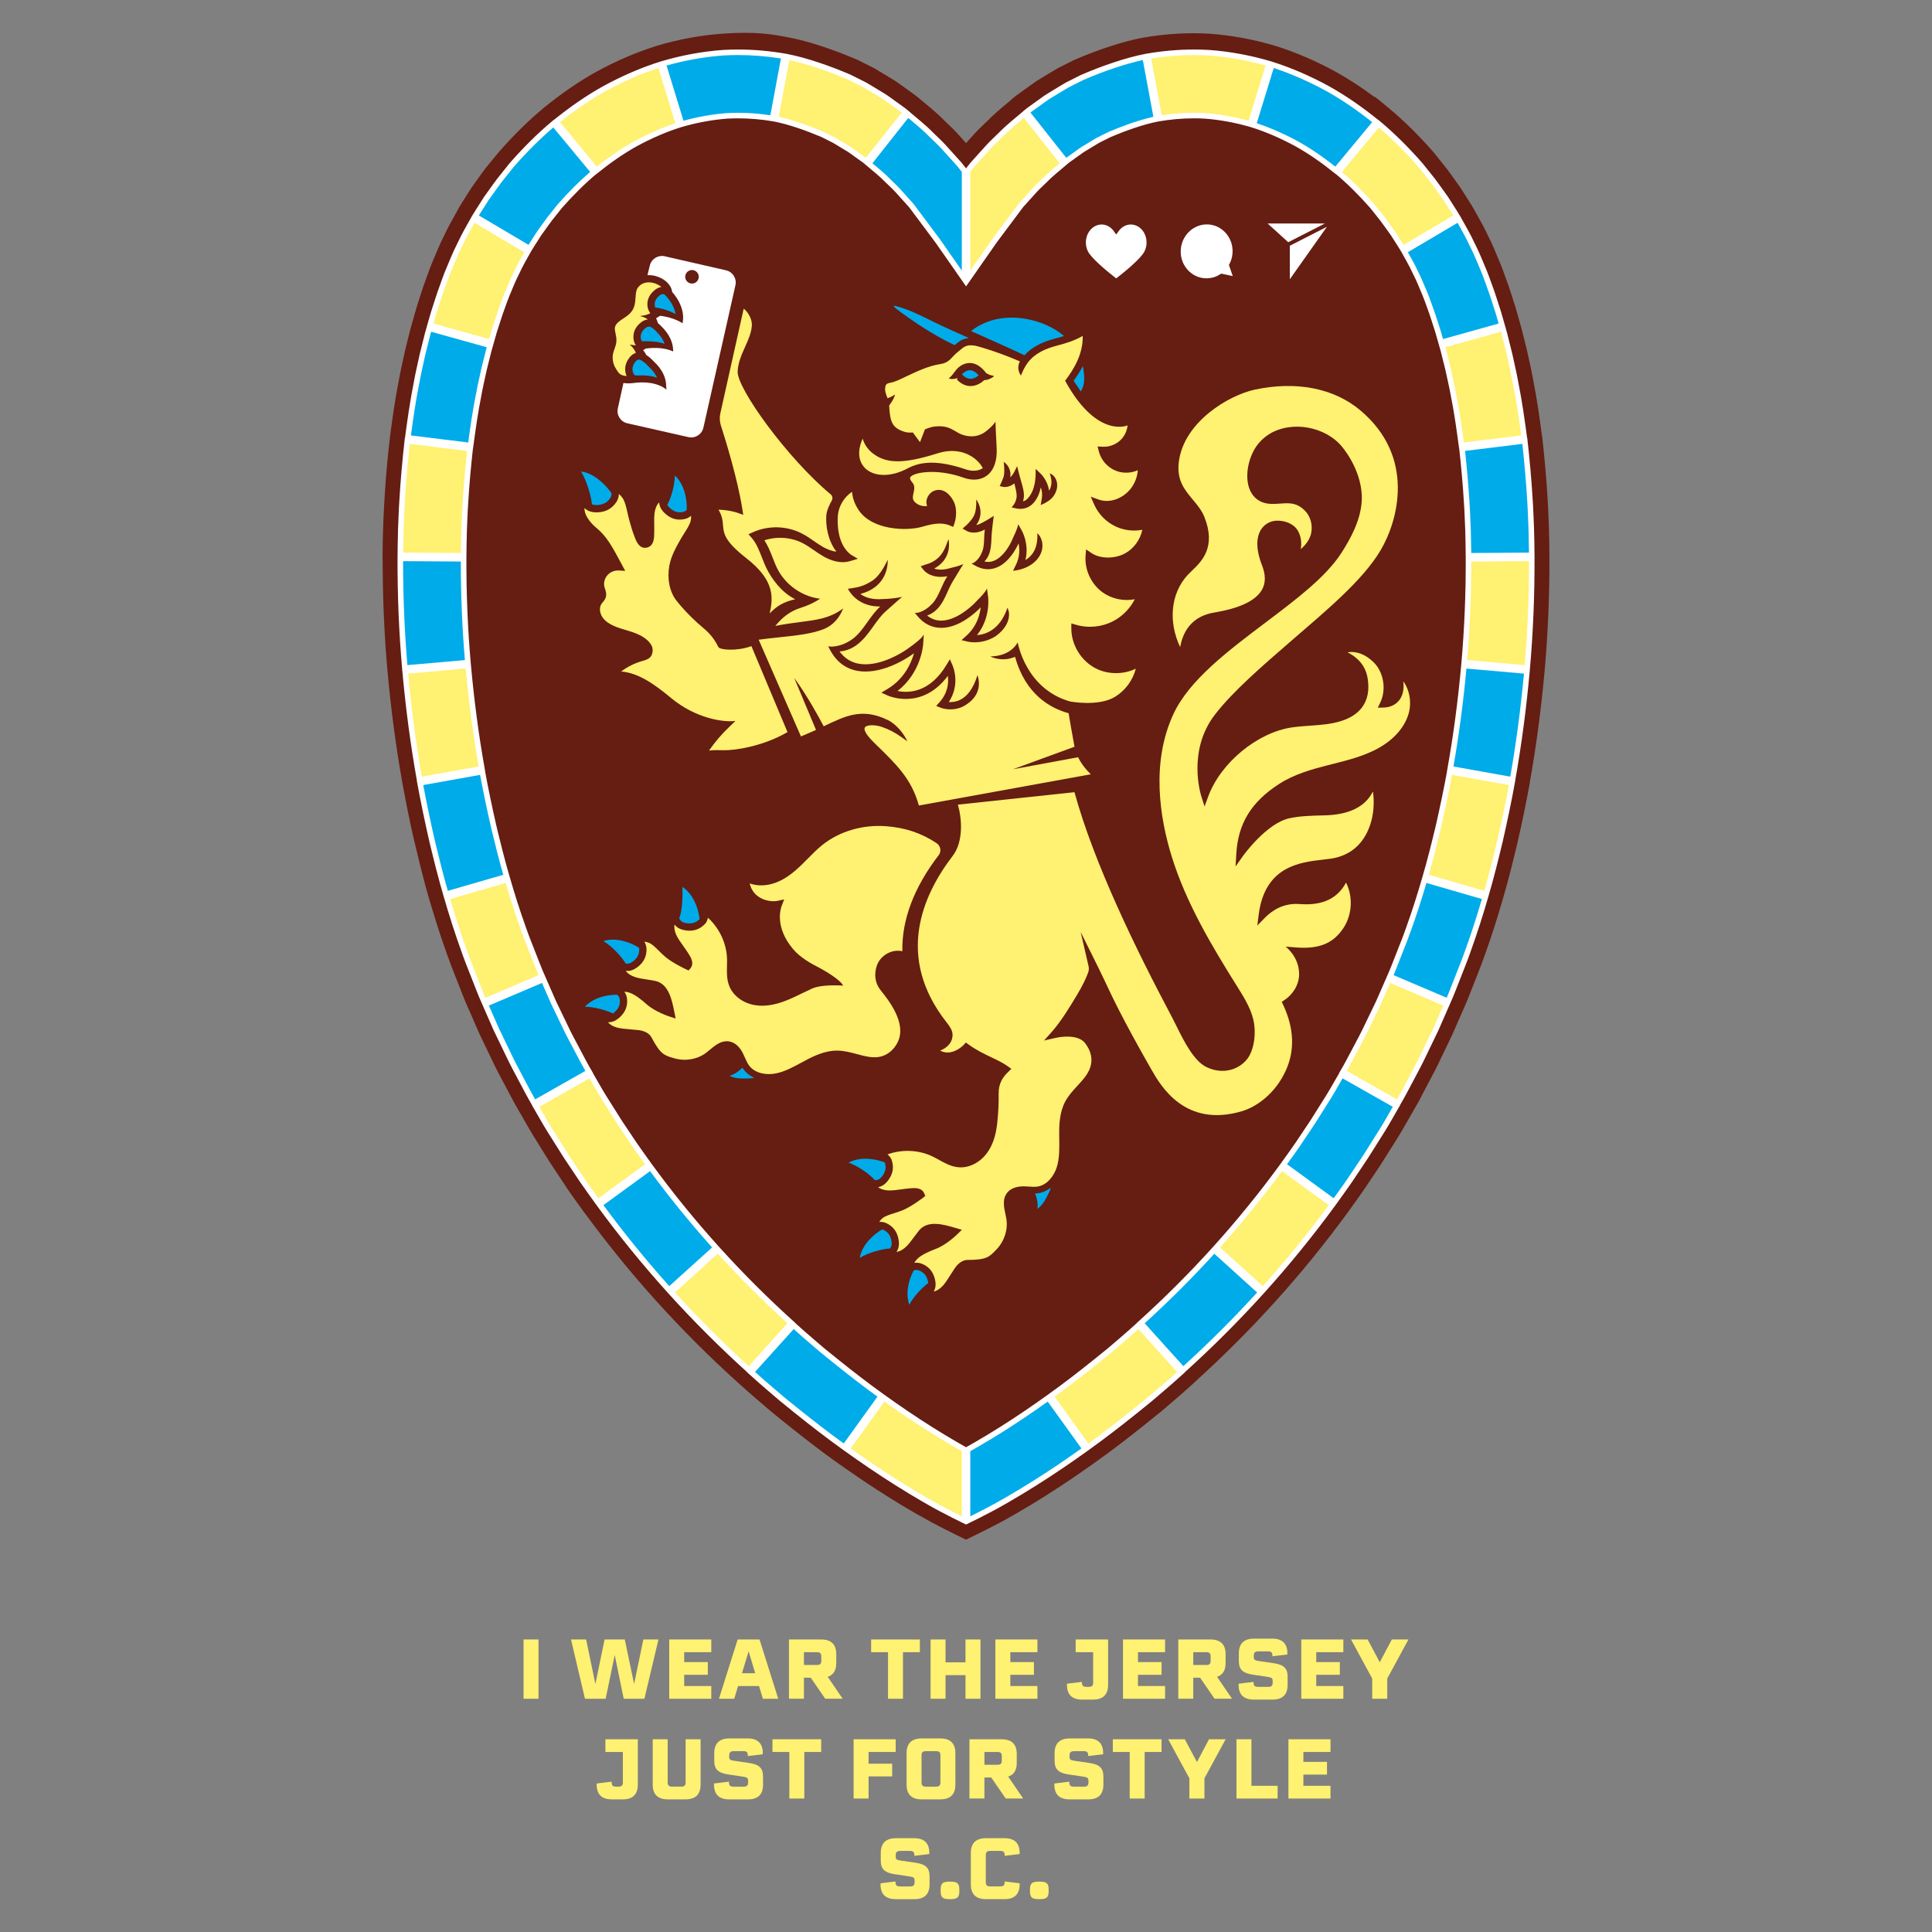 <?xml version="1.0" encoding="UTF-8"?><svg id="Layer_1" xmlns="http://www.w3.org/2000/svg" viewBox="0 0 2000 2000"><rect x="0" y="0" width="2000" height="2000" fill="#808080" stroke="none"/><defs><style>.cls-1{stroke:#fff;stroke-miterlimit:10;stroke-width:2.65px;}.cls-1,.cls-2{fill:#fff;}.cls-3{fill:#00abea;}.cls-4{fill:#661d12;}.cls-5{fill:#fff171;}</style></defs><path class="cls-4" d="M1603.6,554.15l-3.98-.04h0l3.98-.09-.2-8.72c-.14-3.03-.26-6.07-.38-9.12l-.04-1.02c-.21-5.66-.48-12.71-.95-19.29-1.08-18.94-3.23-43.51-5.63-64.35l-.44-2.5c-2.27-17.06-5.02-36.93-9-56.71-1.23-7.02-2.77-13.96-4.28-20.73-.67-3-1.33-5.99-2.01-9.17l-5.57-22.33-6.31-22.19-4.66-14.5c-1.65-5.37-3.57-10.63-5.28-15.29-.57-1.53-1.12-3.05-1.74-4.78-1.08-3.05-2.31-6.52-3.79-10.02l-1.49-3.59c-3.52-8.52-7.17-17.33-11.51-25.81-3.78-8.2-8.02-15.72-12.11-22.98l-3.28-5.85c-1.92-3.27-4.02-6.55-5.87-9.45l-.24-.38c-.82-1.27-1.63-2.55-2.52-3.96l-4.35-6.8-4.99-7.03c-.98-1.35-1.95-2.71-2.93-4.08-2.13-2.97-4.26-5.95-6.74-9.2l-12.85-16.08-.44-.52c-15.51-17.68-30.77-32.7-46.65-45.93l-14.01-11.49-.35.42c-13.69-10.25-27.04-18.94-40.74-26.54-20.64-11.22-41.56-20.17-62.22-26.6-22.19-6.62-44.98-10.83-67.78-12.52-22.66-1.34-46.05.06-69.54,4.18-19.68,3.68-45.43,12.05-70.87,23.05l-16.59,8.34-.78.43c-3.82,2.22-7.59,4.52-11.34,6.81l-4.18,2.55c-.68.43-1.36.83-2.23,1.36-1.87,1.12-3.98,2.38-6.06,3.9l-15.59,11.2c-1.96,1.4-4.4,3.15-6.79,5.26l-4.81,4.16c-7.29,6.06-14.82,12.33-21.59,19.27-1.3,1.28-2.63,2.55-4,3.87-2.85,2.74-5.8,5.57-8.86,8.88l-8.99,9.97-9.06-10.15c-2.93-3.16-6-6.1-8.76-8.75-1.31-1.25-2.62-2.51-3.68-3.56-7.02-7.19-14.6-13.5-21.93-19.6-1.7-1.41-3.4-2.83-4.77-3.98-2.38-2.1-4.71-3.78-6.8-5.28l-15.48-11.12c-2.24-1.63-4.46-2.96-6.4-4.12l-.42-.26c-.53-.32-1.1-.66-1.84-1.13l-3.97-2.41c-3.75-2.29-7.5-4.57-11.59-6.94l-16.58-8.38-.79-.37c-12.01-5.19-42.93-17.83-70.46-23.13l-.86-.17c-16.44-3.16-33.44-6.44-69-3.9-22.35,1.6-45.13,5.82-67.74,12.56-20.52,6.4-41.42,15.34-62.15,26.61-18.14,10.07-36.08,22.36-54.89,37.62-15.87,13.22-31.14,28.25-46.76,46.06l-13.3,16.26-.3.38c-2.23,2.92-4.36,5.9-6.48,8.88l-7.72,10.79-4.66,7.26c-.65,1.04-1.31,2.08-1.97,3.11l-.7,1.1c-1.74,2.71-3.9,6.09-5.93,9.56l-3.13,5.81c-4.11,7.3-8.36,14.85-12,22.76-4.45,8.71-8.11,17.55-11.65,26.1l-1.41,3.43c-1.58,3.76-2.85,7.34-3.87,10.22-.56,1.56-1.11,3.11-1.84,5.05-1.65,4.53-3.52,9.65-5.07,14.69l-4.65,14.49-6.33,22.18-5.56,22.23-.12.53c-.63,2.99-1.3,5.98-1.99,9.08-1.49,6.67-3.02,13.57-4.18,20.17-4.12,20.49-6.93,40.8-9.45,59.91-1.88,16.36-4.19,37.89-5.41,59.33-.58,8.17-1.1,19.36-1.52,28.4l-.47,14.49c-.18,7.6-.33,14.46-.34,21.47l.17,17.22c.3,34.19,1.92,68.15,4.83,100.98,3.63,40.5,8.88,79.92,15.57,117.16,3.79,20.93,7.66,39.96,11.85,58.24l.66,2.72c4.36,18.18,9.78,40.81,15.25,59.33l4.1,13.45c4.69,15.49,9.36,29.66,14.27,43.26,2.53,7.39,5.34,14.53,8.07,21.47l2.72,6.91c.98,2.44,1.94,4.89,2.89,7.34l.26.66c2.54,6.53,5.17,13.29,8.12,19.73l11.85,27.07,12.82,26.64c3.33,7.18,7.01,14.1,10.56,20.79l.62,1.17c.87,1.65,1.75,3.3,2.63,4.98l1.39,2.64c4.13,7.83,8.4,15.93,13.06,23.8,1.54,2.64,3.06,5.29,4.58,7.95l.42.74c2.83,4.96,6.35,11.12,10.01,17.11l15.76,25.32,18.78,28.43c3.7,5.46,7.55,10.79,11.27,15.96l1.43,1.98c1.5,2.08,2.99,4.16,4.61,6.44l1.54,1.93c22.92,31.25,47.68,61.65,73.6,90.34,26.32,29.15,54.6,57.41,84.06,83.99l2,1.8c6.58,5.91,13.38,12.01,20.28,17.81l11.4,9.74,11.43,9.36c22.63,18.22,40.67,32.11,55.18,42.47l11.6,8.15,3,2.06h0c13.35,9.3,26.26,17.87,39.4,26.15,8.18,5.12,17.93,11.15,28.21,17.07l18.63,10.41c8.08,4.34,16.14,8.34,23.95,12.2l11.13,5.5,9.23-4.54c8.45-4.17,17.19-8.48,25.89-13.16l6.93-3.74,11.76-6.7c10.4-6,20.08-11.99,28.19-17.07,17.66-11.13,35.31-23.05,53.93-36.44,16.02-11.45,32.9-24.34,51.61-39.4l15.41-12.48,10.99-9.4c7.07-5.94,13.89-12.06,20.67-18.15l3.3-3.12c28.85-26.14,56.58-53.9,82.43-82.51,26.48-29.32,51.76-60.43,75.19-92.53,1.92-2.71,3.87-5.41,5.84-8.14l.23-.32c3.67-5.09,7.46-10.35,11.18-15.83l16.58-24.79,18.15-28.84c3.53-5.77,6.92-11.69,9.92-16.95l.24-.42c1.59-2.78,3.18-5.56,4.81-8.36l7.23-12.66,1.82-3.6-.08-.05c1.38-2.57,2.72-5.12,4.04-7.62l4.6-8.7c3.54-6.65,7.19-13.53,10.44-20.52l12.81-26.64,11.84-27.03c3.1-6.78,5.82-13.76,8.28-20.09,1.03-2.65,2.06-5.29,3.16-8.03l2.62-6.66c2.6-6.6,5.55-14.08,8.02-21.31,6.38-17.69,12.4-36.37,18.37-57.08,5.9-19.97,10.86-40.27,15.06-57.76,4.76-20.72,9.58-44.05,12.95-62.66l.21-1.85c6.52-36.58,11.63-75.31,15.21-115.11,3.42-38.55,5.07-78.33,4.89-118.23,0-7.4-.19-15.08-.34-21.26Z"/><polygon class="cls-2" points="1335.24 289.05 1373.6 234.79 1335.2 254.41 1335.24 289.05"/><polygon class="cls-2" points="1312.24 231.38 1333.58 250.74 1371.46 231.38 1312.24 231.38"/><path class="cls-2" d="M1178.61,234.8c-2.44-1.58-5.19-2.41-7.96-2.41-4.9,0-9.49,2.48-12.59,6.82l-2.56,3.57-2.56-3.57c-3.1-4.33-7.69-6.81-12.59-6.82-2.77,0-5.52.83-7.96,2.41-7.95,5.15-10.66,16.67-6.02,25.67,3.29,6.39,16.95,18.33,28.64,27.36.46.36.73.2.98,0,11.69-9.04,25.36-20.97,28.64-27.36,4.64-9,1.93-20.52-6.02-25.67Z"/><path class="cls-2" d="M1272.77,273.19c2.21-4.14,3.32-8.89,3.21-13.74-.17-7.66-3.25-14.72-8.68-19.89-4.94-4.7-11.29-7.26-17.96-7.26-.25,0-.51,0-.76.01-14.84.43-26.64,13.32-26.31,28.73.16,7.61,3.24,14.64,8.65,19.79,5.15,4.89,11.84,7.51,18.82,7.27,4.81-.14,9.34-1.55,13.46-4.21l1-.64,11.94,2.53-3.96-11.48.59-1.11Z"/><path class="cls-1" d="M1587.23,576.46c-.01-9.76-.33-19.54-.53-29.31-.47-9.78-.67-19.55-1.37-29.34-1.12-19.56-3.28-43.66-5.52-63.21h-.12c-2.59-19.52-5.32-39.06-9.24-58.51-1.71-9.74-4.08-19.43-6.14-29.14l-3.61-14.51-1.82-7.25-2.04-7.22-4.13-14.43-4.62-14.34c-1.48-4.79-3.2-9.54-4.94-14.28-1.78-4.76-3.3-9.45-5.31-14.26-4-9.62-7.87-19.29-12.63-28.56-4.35-9.47-9.65-18.44-14.71-27.54-2.63-4.49-5.53-8.82-8.29-13.23l-4.2-6.58-4.54-6.36c-3.06-4.22-6.03-8.5-9.19-12.64l-12.78-15.99c-13.78-15.7-28.56-30.58-44.73-44.03l-.07.09c-16.32-13.24-33.6-25.46-52.2-35.76-18.67-10.14-38.3-18.79-58.88-25.2-20.66-6.16-42.06-10.2-63.8-11.81-5.25-.31-10.52-.46-15.78-.46-16.57,0-33.15,1.51-49.49,4.37-21.52,4.03-46.98,13.19-66.86,21.77l-15.76,7.94c-5.05,2.94-10.02,6.01-15.02,9.04-2.46,1.56-5.06,2.96-7.4,4.66l-7.07,5.06-7.06,5.08c-2.34,1.71-4.75,3.34-6.9,5.24l.07.09c-8.78,7.39-17.84,14.56-25.78,22.68-4.04,4-8.3,7.84-12.14,11.98l-11.35,12.56-5.58,6.21-1.35,1.71-2.7,3.41-.57.73-.15.21-.3.42-.59.84-.58-.84-.3-.42-.15-.21-.57-.73-2.7-3.41-1.35-1.71-5.58-6.21-11.35-12.56c-3.84-4.14-8.1-7.99-12.14-11.98-7.94-8.12-17-15.29-25.78-22.68l.07-.09c-2.15-1.9-4.56-3.53-6.9-5.24l-7.06-5.08-7.07-5.06c-2.34-1.71-4.94-3.1-7.4-4.66-5-3.03-9.97-6.1-15.02-9.04l-15.76-7.94c-19.88-8.58-45.34-17.74-66.86-21.77-16.34-2.86-32.92-4.37-49.49-4.37-5.26,0-10.53.15-15.78.46-21.74,1.61-43.15,5.65-63.8,11.81-20.57,6.41-40.2,15.06-58.87,25.2-18.59,10.31-35.87,22.52-52.2,35.76l-.07-.09c-16.16,13.45-30.94,28.33-44.73,44.03l-12.78,15.99c-3.16,4.14-6.13,8.43-9.19,12.64l-4.54,6.36-4.2,6.58c-2.76,4.41-5.66,8.75-8.29,13.23-5.06,9.1-10.36,18.07-14.71,27.54-4.76,9.26-8.63,18.94-12.63,28.56-2.02,4.81-3.53,9.5-5.31,14.26-1.73,4.74-3.46,9.48-4.94,14.28l-4.62,14.34-4.13,14.43-2.04,7.22-1.82,7.25-3.61,14.51c-2.06,9.71-4.43,19.39-6.14,29.14-3.91,19.45-6.65,38.99-9.24,58.52h-.12c-2.25,19.54-4.41,43.63-5.52,63.2-.7,9.78-.9,19.56-1.37,29.34-.2,9.77-.51,19.55-.53,29.31-.17,39.06,1.39,78.05,4.83,116.85,3.48,38.79,8.49,77.43,15.4,115.79l-.11.02c3.47,19.18,8.4,42.69,12.77,61.72,4.56,19,9.25,37.98,14.81,56.8,5.45,18.84,11.38,37.59,18.09,56.17,3.21,9.37,6.93,18.41,10.49,27.56,3.65,9.1,6.99,18.34,11.08,27.26l11.8,26.95,12.77,26.51c4.13,8.9,8.88,17.48,13.43,26.16,4.58,8.67,9.1,17.37,14.11,25.8l-.1.06c4.94,8.47,9.67,17.06,14.79,25.42l18.08,28.71,16.35,24.42c5.5,8.1,11.35,15.96,17.01,23.94,23.09,31.63,47.82,62.02,74.03,91.04,26.22,29.02,53.92,56.66,82.93,82.83l-.08.09c7.27,6.52,14.52,13.07,22.01,19.36l11.14,9.52,15.07,12.19c16.61,13.37,33.5,26.41,50.88,38.82,17.34,12.47,35.02,24.49,53.18,35.93,9.11,5.7,18.26,11.32,27.65,16.73l7.06,4.05,4.64,2.62,6.58,3.54c8.79,4.72,17.61,9.05,26.46,13.42h.04c8.86-4.37,17.67-8.7,26.46-13.42l6.57-3.54,4.64-2.62,7.06-4.05c9.39-5.41,18.54-11.03,27.65-16.73,18.16-11.44,35.84-23.46,53.18-35.93,17.38-12.41,34.26-25.46,50.88-38.82l15.07-12.19,11.14-9.52c7.48-6.28,14.73-12.83,22.01-19.36l-.08-.09c29.01-26.17,56.72-53.81,82.93-82.83,26.22-29.02,50.94-59.41,74.03-91.04,5.66-7.99,11.51-15.84,17.01-23.94l16.35-24.42,18.08-28.71c5.12-8.36,9.85-16.95,14.79-25.42l-.1-.06c5.01-8.43,9.53-17.13,14.11-25.8,4.55-8.68,9.3-17.27,13.43-26.16l12.77-26.51,11.8-26.95c4.09-8.92,7.42-18.15,11.08-27.26,3.56-9.15,7.28-18.19,10.49-27.56,6.71-18.58,12.64-37.33,18.09-56.17,5.56-18.82,10.25-37.8,14.81-56.8,4.37-19.04,9.3-42.54,12.77-61.72l-.11-.02c6.91-38.36,11.91-77,15.4-115.79,3.44-38.8,5-77.79,4.83-116.85ZM1499.49,797.01l35.39,6.34-35.28-6.32c-3.28,18.14-7.94,40.34-12.06,58.28-4.3,17.87-8.7,35.73-13.9,53.29-5.09,17.6-10.6,35.03-16.78,52.13-2.93,8.58-6.44,17.08-9.76,25.61-3.41,8.5-6.5,17.12-10.34,25.45l-11.01,25.17-11.93,24.75c-3.85,8.32-8.3,16.33-12.55,24.44-4.28,8.1-8.49,16.24-13.18,24.11l.1.06c-4.62,7.91-9.03,15.95-13.82,23.77l-16.92,26.86-15.3,22.86c-5.15,7.59-10.64,14.94-15.94,22.43-21.64,29.63-44.84,58.16-69.47,85.43-24.63,27.27-50.7,53.27-78.01,77.9l23.05,25.55-22.97-25.46c-6.85,6.14-13.67,12.31-20.71,18.22l-10.48,8.97-14.19,11.46c-15.63,12.57-31.51,24.85-47.81,36.49-16.26,11.69-32.83,22.95-49.69,33.57-8.44,5.28-16.92,10.49-25.47,15.41l-6.41,3.67-2.54,1.42-1.44.76-1.44-.76-2.54-1.42-6.41-3.67c-8.55-4.92-17.03-10.14-25.47-15.41-16.86-10.62-33.43-21.88-49.69-33.57-16.31-11.64-32.18-23.91-47.81-36.49l-14.19-11.46-10.48-8.97c-7.05-5.91-13.87-12.08-20.71-18.22l.08-.09c-27.31-24.63-53.38-50.64-78.01-77.9-24.63-27.27-47.83-55.79-69.47-85.43-5.3-7.49-10.79-14.84-15.94-22.43l-15.31-22.86-16.92-26.86c-4.79-7.81-9.2-15.85-13.82-23.77l-39.13,22.17,39.23-22.23c-4.69-7.87-8.91-16.01-13.18-24.11-4.25-8.11-8.71-16.12-12.55-24.44l-11.93-24.75-11.01-25.17c-3.83-8.32-6.92-16.95-10.34-25.45-3.32-8.53-6.83-17.02-9.76-25.61-6.18-17.1-11.7-34.53-16.78-52.13-5.2-17.56-9.6-35.42-13.9-53.29-4.12-17.93-8.78-40.13-12.06-58.28l-35.28,6.32,35.4-6.34c-6.54-36.29-11.28-72.94-14.58-109.69-3.27-36.76-4.73-73.64-4.57-110.42,0-9.2.31-18.38.49-27.57.45-9.16.63-18.36,1.28-27.49,1.04-18.31,3.06-40.74,5.13-58.88h.12c2.4-18.05,4.92-36.11,8.5-53.86,1.56-8.95,3.73-17.7,5.59-26.55l3.27-13.11,1.64-6.55,1.84-6.47,3.69-12.93,4.11-12.75c1.31-4.28,2.84-8.45,4.36-12.62,1.55-4.12,2.94-8.48,4.62-12.41,3.33-7.91,6.46-15.9,10.42-23.52,3.54-7.83,7.98-15.19,12.11-22.71,2.17-3.7,4.58-7.25,6.85-10.89l3.44-5.44,3.75-5.22c2.53-3.46,4.95-7,7.54-10.41l10.47-13.14c11.32-12.82,23.36-24.97,36.41-35.85l.07.09c13.19-10.65,27.02-20.45,41.69-28.58,14.73-7.96,30-14.69,45.74-19.62,15.8-4.66,31.9-7.68,48.1-8.93,3.79-.22,7.58-.32,11.36-.32,12.4,0,24.75,1.13,36.95,3.22,15.91,2.99,34.95,9.91,50.01,16.31l12.04,6.04,11.62,7.04c1.92,1.22,3.93,2.23,5.77,3.61l5.56,4.02,5.58,4c1.85,1.34,3.77,2.59,5.49,4.15l-.07.09c7.03,6.01,14.33,11.63,20.85,18.39,3.31,3.3,6.81,6.37,10,9.83l9.47,10.51,4.81,5.34,7.97,10.67,15.95,21.34c1.36,1.85,2.6,3.4,4.04,5.49l4.28,6.13,8.56,12.26,17.11,24.53h0l17.11-24.53,8.56-12.26,4.28-6.13c1.44-2.09,2.69-3.64,4.04-5.49l15.95-21.34,7.97-10.67,4.81-5.34,9.47-10.51c3.19-3.46,6.68-6.53,10-9.83,6.52-6.76,13.83-12.38,20.85-18.39l-.07-.09c1.72-1.56,3.63-2.81,5.49-4.15l5.58-4,5.56-4.02c1.84-1.37,3.86-2.39,5.77-3.61l11.62-7.04,12.04-6.04c15.06-6.4,34.1-13.32,50-16.31,12.2-2.09,24.55-3.22,36.95-3.22,3.78,0,7.57.11,11.36.32,16.19,1.25,32.3,4.27,48.1,8.93,15.74,4.93,31.01,11.66,45.74,19.62,14.67,8.13,28.49,17.93,41.69,28.58l.07-.09c13.06,10.88,25.1,23.03,36.41,35.85l10.47,13.14c2.59,3.41,5.01,6.95,7.54,10.41l3.75,5.22,3.44,5.44c2.27,3.64,4.68,7.19,6.85,10.89,4.13,7.52,8.56,14.88,12.11,22.71,3.96,7.62,7.09,15.61,10.42,23.52,1.67,3.94,3.06,8.29,4.62,12.41,1.53,4.17,3.06,8.34,4.36,12.62l4.11,12.75,3.69,12.93,1.84,6.47,1.64,6.55,3.27,13.11c1.86,8.85,4.03,17.6,5.59,26.55,3.59,17.75,6.1,35.81,8.5,53.87h.12c2.07,18.12,4.09,40.55,5.13,58.86.66,9.14.84,18.33,1.28,27.49.18,9.19.48,18.37.49,27.57.16,36.78-1.31,73.67-4.57,110.42-3.3,36.75-8.05,73.4-14.58,109.69Z"/><path class="cls-5" d="M1294.04,127.69c-15.35-4.38-30.97-7.21-46.45-8.41-3.82-.22-7.69-.33-11.52-.33-11.47,0-23.3.97-35.19,2.89l-11.73-63.1c15.72-2.63,31.5-3.96,46.92-3.96,5.22,0,10.49.16,15.64.46,20.43,1.51,41.01,5.25,61.17,11.1l-18.84,61.35Z"/><path class="cls-2" d="M1236.06,56.99c5.18,0,10.41.15,15.45.45,19.58,1.45,39.27,4.95,58.59,10.4l-17.55,57.15c-14.82-4.09-29.88-6.75-44.9-7.91-3.83-.22-7.73-.33-11.61-.33-10.9,0-22.12.87-33.4,2.59l-10.93-58.78c14.86-2.37,29.76-3.57,44.34-3.57h0M1236.06,52.58c-16.57,0-33.15,1.51-49.49,4.37l12.54,67.43c12.2-2.09,24.55-3.22,36.95-3.22,3.79,0,7.57.11,11.36.32,16.19,1.25,32.3,4.27,48.09,8.93l20.13-65.56c-20.66-6.16-42.06-10.2-63.8-11.81-5.25-.31-10.52-.46-15.78-.46h0Z"/><path class="cls-3" d="M1382.63,175.54c-14.05-11.21-27.25-20.2-40.31-27.44-14.89-8.04-29.69-14.47-44.06-19.12l18.84-61.35c18.62,5.97,37.57,14.16,56.37,24.37,16.57,9.19,32.99,20.37,50.12,34.14l-40.96,49.41Z"/><path class="cls-2" d="M1318.55,70.41c17.8,5.86,35.89,13.76,53.83,23.5,15.9,8.82,31.67,19.48,48.08,32.54l-38.15,46.02c-13.5-10.66-26.27-19.29-38.96-26.32-14.28-7.72-28.51-13.96-42.35-18.59l17.55-57.14M1315.64,64.85l-20.13,65.56c15.74,4.93,31.01,11.66,45.74,19.62,14.67,8.13,28.49,17.93,41.69,28.58l43.78-52.8c-16.32-13.24-33.6-25.46-52.2-35.76-18.67-10.14-38.3-18.79-58.88-25.2h0Z"/><path class="cls-3" d="M1489.21,342.89l-4.13-12.82c-1.31-4.29-2.87-8.55-4.38-12.67-.58-1.53-1.11-3.04-1.65-4.55-.97-2.73-1.94-5.45-3.02-8l-1.84-4.43c-2.65-6.37-5.39-12.97-8.65-19.25-2.61-5.78-5.81-11.47-8.9-16.96-.73-1.31-1.46-2.61-2.19-3.92l55.25-32.66,2.01,3.59c3.98,7.06,8.08,14.36,11.51,21.82,4.17,8.13,7.7,16.66,11.12,24.91l1.48,3.57c1.3,3.1,2.39,6.15,3.47,9.19.59,1.66,1.18,3.33,1.81,5,1.59,4.34,3.39,9.27,4.89,14.15l4.63,14.37,3.5,12.22-61.81,17.25-3.09-10.82Z"/><path class="cls-2" d="M1508.87,230.67c.3.54.61,1.08.91,1.62,3.95,7.02,8.04,14.29,11.51,21.84,4.09,7.96,7.61,16.46,11.01,24.68l1.48,3.56c1.27,3.02,2.31,5.96,3.42,9.08.6,1.67,1.19,3.35,1.81,5,1.58,4.32,3.37,9.21,4.88,14.11l4.57,14.21,2.91,10.16-57.56,16.07-2.53-8.86-4.09-12.68c-1.34-4.39-2.91-8.67-4.46-12.89-.55-1.46-1.08-2.95-1.61-4.45-.96-2.7-1.95-5.5-3.07-8.12-.63-1.49-1.25-2.99-1.87-4.49-2.64-6.36-5.37-12.94-8.64-19.25-2.7-5.95-5.9-11.64-9-17.16-.38-.67-.75-1.34-1.13-2.01l51.46-30.42M1510.52,224.58l-59.04,34.9c4.13,7.52,8.56,14.88,12.11,22.71,3.96,7.62,7.09,15.61,10.42,23.52,1.67,3.94,3.06,8.29,4.62,12.41,1.53,4.17,3.06,8.34,4.36,12.62l4.11,12.75,3.69,12.93,66.06-18.44-4.13-14.43-4.62-14.34c-1.48-4.79-3.2-9.54-4.94-14.28-1.78-4.76-3.3-9.45-5.31-14.26-4-9.62-7.87-19.29-12.63-28.56-4.35-9.47-9.65-18.44-14.71-27.54h0Z"/><path class="cls-5" d="M1513.53,460.52c-2.34-17.5-4.76-34.65-8.24-51.85-1.03-5.91-2.35-11.86-3.64-17.61-.66-2.98-1.33-5.96-1.96-8.95l-4.93-19.74-1.25-4.41,61.81-17.25,1.44,5.1,5.41,21.69c.65,3.05,1.34,6.18,2.04,9.3,1.43,6.45,2.92,13.12,4.07,19.68,3.86,19.22,6.54,38.27,8.92,56.22l-63.69,7.82Z"/><path class="cls-2" d="M1553.8,343.41l.81,2.86,1.82,7.24,3.58,14.35c.66,3.12,1.36,6.24,2.05,9.37,1.43,6.44,2.91,13.09,4.08,19.73,3.68,18.29,6.29,36.53,8.6,53.82l-59.32,7.28c-2.18-16.26-4.63-33.31-7.95-49.72-1.05-6.02-2.38-12.01-3.67-17.79-.66-2.96-1.32-5.93-1.98-9.07l-3.27-13.11-1.68-6.69-.63-2.21,57.56-16.07M1556.85,337.98l-66.06,18.44,1.84,6.47,1.64,6.55,3.27,13.11c1.86,8.85,4.03,17.6,5.59,26.55,3.59,17.75,6.1,35.81,8.5,53.87h.12s67.96-8.36,67.96-8.36c-2.59-19.53-5.32-39.07-9.24-58.52-1.71-9.74-4.08-19.43-6.14-29.14l-3.61-14.51-1.82-7.25-2.04-7.22h0Z"/><path class="cls-5" d="M1452.24,256.47c-1.03-1.68-2.09-3.33-3.16-4.99-.87-1.35-1.73-2.69-2.58-4.06l-3.46-5.45-3.82-5.33c-.98-1.34-1.93-2.67-2.87-4-1.55-2.17-3.09-4.34-4.71-6.46l-10.5-13.18c-11.94-13.54-23.4-24.9-35.04-34.76l40.96-49.4c14.47,12.21,28.48,26.09,42.78,42.38l12.72,15.92c2.09,2.75,4.13,5.6,6.17,8.45l7.48,10.46s5.99,9.42,6.93,10.88c1.46,2.28,2.92,4.56,4.33,6.88l-55.25,32.66Z"/><path class="cls-2" d="M1427.34,131.97c13.8,11.79,27.19,25.13,40.72,40.55l12.72,15.91c2.08,2.73,4.14,5.6,6.12,8.38,1,1.4,2,2.79,2.98,4.15l4.47,6.27,4.12,6.46c.93,1.48,1.87,2.96,2.82,4.43,1.04,1.62,2.09,3.27,3.13,4.93l-51.46,30.42c-.69-1.09-1.38-2.16-2.05-3.21-.86-1.33-1.71-2.66-2.56-4.03l-3.44-5.44c-.05-.07-.09-.14-.15-.21l-3.77-5.25c-.96-1.31-1.89-2.62-2.83-3.94-1.56-2.2-3.13-4.39-4.82-6.61l-10.47-13.14c-.05-.06-.09-.11-.14-.17-11.38-12.9-22.39-23.89-33.54-33.48l38.15-46.01M1426.79,125.73l-43.78,52.8c13.06,10.88,25.1,23.03,36.41,35.85l10.47,13.14c2.59,3.41,5.01,6.95,7.54,10.41l3.75,5.22,3.44,5.44c2.27,3.64,4.68,7.19,6.85,10.89l59.04-34.9c-2.63-4.49-5.53-8.82-8.29-13.23l-4.2-6.58-4.54-6.36c-3.06-4.22-6.03-8.5-9.19-12.64l-12.78-15.99c-13.78-15.7-28.56-30.58-44.73-44.03h0Z"/><path class="cls-5" d="M1516.47,685.32c3.01-34.63,4.48-70.35,4.39-106.23l64.18-.41c.1,37.9-1.46,75.64-4.64,112.24l-63.93-5.61Z"/><path class="cls-2" d="M1582.83,580.9c.04,36.32-1.46,72.48-4.45,107.63l-59.53-5.22c2.82-33.29,4.24-67.57,4.22-102.03l59.76-.38M1587.23,576.46l-68.58.43c.16,36.78-1.31,73.67-4.57,110.42l68.32,5.99c3.44-38.8,5-77.78,4.83-116.85h0Z"/><path class="cls-3" d="M1502.05,795.23c5.97-33.52,10.69-69,14.02-105.52l63.93,5.61c-3.51,38.42-8.48,75.81-14.78,111.23l-63.17-11.31Z"/><path class="cls-2" d="M1518.07,692.1l59.53,5.22c-3.42,36.83-8.18,72.67-14.17,106.67l-27.77-4.97-31.06-5.56c5.68-32.25,10.2-66.3,13.46-101.35M1514.08,687.32c-3.3,36.75-8.05,73.4-14.58,109.69l35.39,6.34,32.11,5.75c6.91-38.36,11.91-77,15.4-115.79l-68.32-5.99h0Z"/><path class="cls-5" d="M1476.39,907.09c5.07-17.35,9.35-34.82,13.31-51.27,4.29-18.65,8.61-39.46,11.69-56.23l63.17,11.31c-3.25,17.71-7.82,39.73-12.35,59.45-3.97,16.54-8.65,35.69-14.16,54.57l-61.65-17.83Z"/><path class="cls-2" d="M1503.15,802.15l30.96,5.55,27.87,4.99c-3.2,17.24-7.58,38.24-11.92,57.13-3.82,15.92-8.3,34.23-13.53,52.37l-57.41-16.6c4.81-16.71,8.91-33.45,12.72-49.29,4.11-17.9,8.26-37.78,11.31-54.15M1499.61,797.03c-3.28,18.14-7.94,40.34-12.06,58.28-4.3,17.87-8.7,35.73-13.9,53.29l65.88,19.05c5.56-18.82,10.25-37.8,14.81-56.8,4.37-19.04,9.3-42.54,12.77-61.72l-.12-.02-32.11-5.75-35.28-6.32h0Z"/><path class="cls-3" d="M1520.84,574.68c-.03-5.69-.16-11.37-.3-17.05l-.19-8.34c-.16-3.36-.29-6.65-.41-9.94-.22-5.79-.45-11.78-.87-17.66-.95-16.73-2.77-37.8-4.89-56.8l63.7-7.82c2.24,19.95,4.24,43.06,5.26,60.87.46,6.39.7,12.87.94,19.13.13,3.4.26,6.79.42,10.19l.19,8.24c.15,6.26.3,12.52.33,18.78l-64.18.41Z"/><path class="cls-2" d="M1575.93,459.52c2.14,19.35,4.02,41.38,5.01,58.6.45,6.3.7,12.74.94,18.97.13,3.42.26,6.84.42,10.14.06,2.79.12,5.58.19,8.37.13,5.41.26,10.96.31,16.47l-59.76.38c-.05-5.01-.17-10.02-.28-14.91-.06-2.77-.13-5.54-.19-8.44-.16-3.28-.29-6.57-.41-9.86-.22-5.81-.45-11.81-.87-17.67-.92-16.17-2.64-36.34-4.66-54.78l59.32-7.28M1579.81,454.6h-.12s-67.96,8.36-67.96,8.36h0c2.07,18.14,4.09,40.57,5.13,58.88.66,9.14.84,18.33,1.28,27.49.18,9.19.48,18.37.49,27.57l68.58-.43c-.01-9.76-.33-19.54-.53-29.31-.47-9.78-.67-19.55-1.37-29.34-1.12-19.56-3.28-43.66-5.52-63.21h0Z"/><path class="cls-3" d="M1439.71,1010.64c2.33-5.23,4.41-10.6,6.43-15.81.99-2.56,1.99-5.12,3.02-7.67l2.46-6.27c2.51-6.35,5.11-12.92,7.34-19.45,5.57-15.43,10.88-31.85,16.2-50.11l61.65,17.83c-5.69,19.56-11.4,37.21-17.43,53.92-2.45,7.16-5.24,14.24-7.94,21.08l-2.52,6.42c-1.08,2.69-2.14,5.41-3.2,8.12-2.19,5.64-4.45,11.44-6.95,17.06l-59.05-25.12Z"/><path class="cls-2" d="M1476.65,914.06l57.41,16.6c-5.48,18.7-10.98,35.64-16.79,51.73-2.42,7.06-5.19,14.09-7.88,20.89-.85,2.16-1.71,4.33-2.53,6.45-1.08,2.7-2.14,5.42-3.2,8.13-1.93,4.96-3.91,10.05-6.05,15.01l-54.99-23.4c1.98-4.59,3.78-9.24,5.54-13.77,1-2.58,2-5.16,3.05-7.77.82-2.11,1.66-4.22,2.49-6.33,2.51-6.34,5.1-12.9,7.3-19.37,5.37-14.87,10.5-30.67,15.64-48.17M1473.65,908.6c-5.08,17.6-10.6,35.03-16.78,52.13-2.93,8.58-6.44,17.08-9.76,25.61-3.41,8.5-6.51,17.12-10.34,25.45l63.11,26.85c4.09-8.92,7.42-18.15,11.08-27.26,3.56-9.15,7.28-18.19,10.49-27.56,6.71-18.58,12.64-37.33,18.09-56.17l-65.88-19.05h0Z"/><path class="cls-5" d="M1391.14,1109.44c3.77-6.47,7.28-13.14,10.69-19.61l4.57-8.64c3.2-6.02,6.52-12.24,9.44-18.56l11.91-24.72,10.17-23.24,59.05,25.13-10.91,24.91-12.73,26.43c-3.12,6.72-6.65,13.36-10.07,19.79l-4.6,8.71c-3.73,7.09-7.59,14.4-11.69,21.44l-55.83-31.63Z"/><path class="cls-2" d="M1439.07,1017.55l54.99,23.4-9.95,22.72-12.79,26.56c-3.09,6.65-6.61,13.28-10.02,19.7-1.11,2.09-2.22,4.18-3.31,6.26l-1.31,2.48c-3.38,6.41-6.85,13-10.52,19.39l-16.65-9.43-35.34-20.02c3.36-5.87,6.51-11.86,9.58-17.69l1.44-2.74c1.06-2.02,2.13-4.04,3.21-6.06,3.2-6.01,6.51-12.23,9.41-18.51l12-24.9,9.27-21.17M1436.77,1011.78l-11.01,25.17-11.93,24.75c-3.85,8.32-8.3,16.33-12.55,24.44-4.28,8.1-8.49,16.24-13.18,24.11l39.23,22.23,20.44,11.58c5.01-8.43,9.53-17.13,14.11-25.8,4.55-8.68,9.3-17.27,13.43-26.16l12.77-26.51,11.8-26.95-63.11-26.85h0Z"/><path class="cls-3" d="M1329.27,1205.72c1.49-2.09,3-4.18,4.51-6.26,3.45-4.78,6.89-9.55,10.2-14.43l15.31-22.87,16.95-26.91c3.09-5.04,6.01-10.15,8.92-15.25,1.27-2.23,2.55-4.47,3.84-6.69l55.84,31.63c-1.33,2.29-2.64,4.59-3.95,6.89-3.12,5.46-6.35,11.12-9.69,16.56l-18.06,28.69-16.31,24.37c-3.58,5.27-7.31,10.43-11.04,15.61-1.55,2.15-3.11,4.31-4.65,6.47l-51.86-37.79Z"/><path class="cls-2" d="M1389.82,1116.3l35.33,20.02,16.67,9.44c-.97,1.68-1.93,3.37-2.9,5.05-3.1,5.42-6.3,11.03-9.58,16.37l-18.01,28.61-16.33,24.4c-3.55,5.23-7.33,10.46-10.98,15.53-1.13,1.57-2.26,3.13-3.39,4.7l-48.3-35.19c1.07-1.5,2.15-2.99,3.23-4.48,3.4-4.7,6.91-9.57,10.25-14.5l15.37-22.96,16.94-26.9c3.1-5.05,6.07-10.25,8.94-15.28.91-1.6,1.83-3.2,2.74-4.8M1388.2,1110.31c-4.62,7.91-9.03,15.95-13.82,23.77l-16.91,26.86-15.31,22.86c-5.15,7.59-10.64,14.94-15.94,22.43l55.43,40.39c5.66-7.99,11.51-15.84,17.01-23.94l16.35-24.42,18.08-28.71c5.12-8.36,9.85-16.95,14.79-25.42l-.1-.06-20.44-11.58-39.13-22.17h0Z"/><path class="cls-5" d="M1259.85,1291.48c23.53-26.15,46.01-53.79,66.84-82.19l51.86,37.79c-22.14,30.2-46.05,59.6-71.11,87.44l-47.6-43.04Z"/><path class="cls-2" d="M1327.17,1212.37l48.3,35.19c-21.29,28.91-44.2,57.08-68.18,83.84l-44.33-40.08c22.58-25.21,44.16-51.73,64.21-78.95M1326.21,1206.22c-21.64,29.63-44.84,58.16-69.47,85.43l50.87,46c26.22-29.02,50.94-59.41,74.03-91.04l-55.43-40.39h0Z"/><path class="cls-3" d="M1181.85,1369.71c26.27-23.8,51.5-48.99,75.05-74.95l47.6,43.04c-25.01,27.58-51.8,54.32-79.66,79.55l-42.99-47.65Z"/><path class="cls-2" d="M1257.05,1297.87l44.33,40.08c-24.05,26.41-49.71,52.03-76.38,76.28l-19.93-22.09-20.1-22.28c25.18-22.89,49.4-47.08,72.09-71.99M1256.74,1291.64c-24.63,27.27-50.7,53.27-78.01,77.9l23.05,25.55,22.89,25.37c29.01-26.17,56.72-53.81,82.93-82.83l-50.87-46h0Z"/><path class="cls-5" d="M1088.69,1445.27c14.15-10.16,29.26-21.72,46.12-35.27l14.19-11.46,10.53-9.01c6.39-5.36,12.7-11.03,18.81-16.51l.3-.27,42.99,47.65-.09.09c-6.56,5.89-13.35,11.99-20.21,17.75l-11.16,9.53-15.02,12.15c-17.82,14.33-33.86,26.61-48.99,37.46l-37.47-52.1Z"/><path class="cls-2" d="M1178.48,1375.85l20.03,22.2,20.01,22.18c-6.07,5.44-12.32,11.02-18.64,16.33l-11.05,9.44-15.06,12.18c-17.06,13.72-32.51,25.57-47.11,36.11l-34.89-48.52c13.69-9.89,28.26-21.06,44.43-34.06l14.28-11.54,10.45-8.94c5.97-5.01,11.85-10.26,17.55-15.38M1178.81,1369.63c-6.85,6.14-13.67,12.31-20.71,18.22l-10.48,8.96-14.19,11.46c-15.63,12.57-31.51,24.85-47.81,36.49l40.05,55.68c17.38-12.41,34.26-25.46,50.88-38.82l15.07-12.19,11.14-9.52c7.48-6.28,14.73-12.83,22.01-19.36l-.08-.09-22.89-25.37-22.97-25.46h0Z"/><path class="cls-3" d="M1002.26,1500.94l2.86-1.6,6.43-3.68c9.12-5.25,18.03-10.76,25.54-15.46,15.51-9.76,31.65-20.65,48.02-32.37l37.47,52.1c-17.66,12.65-34.45,23.97-51.28,34.56-7.98,4.99-17.5,10.88-27.58,16.69l-7.06,4.05-4.63,2.61-6.53,3.52c-7.71,4.14-15.58,8.05-23.25,11.83v-72.25Z"/><path class="cls-2" d="M1084.6,1450.91l34.9,48.52c-16.97,12.11-33.16,23-49.36,33.2-7.98,4.99-17.49,10.87-27.51,16.64l-7.04,4.03-4.57,2.58-6.57,3.54c-6.62,3.55-13.36,6.94-20,10.23v-67.4s1.78-.99,1.78-.99l6.41-3.68c9.15-5.27,18.08-10.79,25.62-15.5,14.94-9.41,30.51-19.88,46.33-31.16M1085.61,1444.76c-16.26,11.69-32.83,22.95-49.69,33.57-8.44,5.28-16.92,10.49-25.47,15.41l-6.41,3.67-2.54,1.42-1.45.77v77.13c8.86-4.37,17.69-8.71,26.49-13.43l6.57-3.54,4.64-2.62,7.06-4.05c9.39-5.41,18.54-11.03,27.65-16.73,18.16-11.44,35.84-23.46,53.18-35.93l-40.05-55.68h0Z"/><path class="cls-5" d="M1002.26,177.29l.5-.72,4.69-5.94,16.84-18.66c2.47-2.67,5.21-5.29,7.86-7.83,1.41-1.35,2.81-2.7,4.2-4.06,6.34-6.49,13.53-12.47,20.49-18.25l3.42-2.86,39.81,50.36c-1.27,1.07-2.55,2.14-3.83,3.2-5.23,4.35-10.63,8.85-15.56,13.96-1.19,1.18-2.43,2.36-3.67,3.54-2.16,2.06-4.32,4.11-6.36,6.33l-14.3,15.87-25.44,34.03c-.87,1.16-1.74,2.31-2.71,3.7l-25.93,37.16v-109.83Z"/><path class="cls-2" d="M1059.92,122.12l37.07,46.89c-.73.61-1.45,1.21-2.18,1.82-5.27,4.39-10.73,8.93-15.68,14.06-1.2,1.19-2.42,2.36-3.64,3.52-2.15,2.04-4.37,4.16-6.52,6.49l-9.47,10.51-4.81,5.34c-.09.1-.17.2-.26.31l-7.97,10.67-15.97,21.37c-.47.64-.92,1.24-1.38,1.84-.88,1.17-1.77,2.34-2.73,3.73l-4.28,6.13-8.56,12.26-9.09,13.02v-102.12s.09-.13.09-.13l.08-.11.48-.61,2.7-3.41,1.27-1.6,5.48-6.1,11.31-12.52c2.45-2.64,5.16-5.24,7.79-7.76,1.41-1.36,2.83-2.71,4.27-4.14,6.23-6.37,13.38-12.32,20.29-18.06.57-.47,1.13-.94,1.7-1.41M1060.57,115.83c-8.78,7.39-17.84,14.56-25.78,22.68-4.04,4-8.3,7.84-12.14,11.98l-11.35,12.56-5.58,6.21-1.35,1.71-2.7,3.41-.57.73-.15.21-.3.42-.59.85v117.54s17.12-24.53,17.12-24.53l8.56-12.26,4.28-6.13c1.44-2.09,2.69-3.64,4.04-5.49l15.95-21.34,7.97-10.67,4.81-5.34,9.47-10.51c3.19-3.46,6.68-6.53,9.99-9.83,6.52-6.76,13.83-12.38,20.85-18.39l-.07-.09-42.46-53.71h0Z"/><path class="cls-3" d="M1063.56,116.06c1.15-.9,2.36-1.77,3.61-2.67l8.57-6.17,7.07-5.05c1.5-1.1,3.09-2.05,4.69-3,.87-.52,1.75-1.05,2.61-1.59l3.85-2.34c3.68-2.24,7.37-4.48,11.1-6.66l15.64-7.88c22.87-9.87,46.11-17.53,64.11-21.15l11.73,63.1c-17.81,3.66-37.75,11.54-48.3,16.03l-12.17,6.09-11.78,7.12c-.72.45-1.4.86-2.09,1.26-1.31.77-2.62,1.54-3.86,2.47l-12.41,8.93c-.85.6-1.71,1.21-2.57,1.87l-39.8-50.34Z"/><path class="cls-2" d="M1183.05,62.15l10.93,58.77c-17.43,3.86-36.39,11.36-46.6,15.7-.09.04-.17.08-.25.12l-12.04,6.04c-.11.05-.21.11-.31.17l-11.7,7.09c-.65.41-1.31.8-1.97,1.19-1.33.78-2.71,1.59-4.02,2.57l-5.55,4.01-5.59,4.01-1.26.9c-.3.21-.6.42-.9.64l-37.08-46.9c.58-.42,1.17-.85,1.77-1.28l1.52-1.1,7.05-5.07,7.11-5.08c1.36-1,2.87-1.9,4.47-2.86.9-.54,1.81-1.08,2.61-1.6l3.95-2.4c3.62-2.2,7.23-4.4,10.89-6.53l15.53-7.82c21.89-9.44,43.98-16.82,61.48-20.57M1186.57,56.95c-21.52,4.03-46.98,13.19-66.86,21.77l-15.76,7.94c-5.05,2.94-10.02,6.01-15.02,9.04-2.46,1.56-5.06,2.95-7.4,4.66l-7.07,5.06-7.06,5.08c-2.34,1.71-4.75,3.34-6.9,5.24l.07.09,42.46,53.71c1.72-1.56,3.64-2.81,5.49-4.15l5.58-4,5.56-4.02c1.84-1.37,3.86-2.39,5.77-3.61l11.62-7.04,12.04-6.04c15.06-6.4,34.1-13.32,50.01-16.31l-12.54-67.43h0Z"/><path class="cls-3" d="M687.24,66.34c20.16-5.85,40.73-9.58,61.2-11.1,5.12-.3,10.39-.46,15.61-.46,15.43,0,31.2,1.33,46.92,3.96l-11.74,63.1c-11.89-1.92-23.72-2.89-35.19-2.89-3.83,0-7.69.11-11.47.32-15.53,1.2-31.15,4.03-46.5,8.41l-18.84-61.35Z"/><path class="cls-2" d="M764.06,56.99c14.58,0,29.47,1.2,44.34,3.57l-10.93,58.78c-11.28-1.72-22.5-2.59-33.4-2.59-3.88,0-7.79.11-11.7.33-14.93,1.15-29.99,3.81-44.81,7.9l-17.55-57.15c19.32-5.45,39.01-8.95,58.53-10.4,5.11-.3,10.33-.45,15.52-.45M764.06,52.58c-5.26,0-10.53.15-15.78.46-21.74,1.61-43.15,5.65-63.8,11.81l20.13,65.56c15.79-4.66,31.9-7.68,48.1-8.93,3.79-.22,7.58-.32,11.36-.32,12.4,0,24.75,1.13,36.95,3.22l12.54-67.43c-16.34-2.86-32.92-4.37-49.49-4.37h0Z"/><path class="cls-5" d="M576.53,126.13c17.15-13.78,33.57-24.96,50.14-34.15,18.78-10.2,37.73-18.39,56.35-24.36l18.84,61.35c-14.37,4.66-29.17,11.08-44.04,19.11-13.09,7.26-26.3,16.24-40.33,27.44l-40.97-49.4Z"/><path class="cls-2" d="M681.57,70.41l17.54,57.14c-13.84,4.63-28.07,10.88-42.39,18.62-12.65,7.01-25.41,15.63-38.92,26.29l-38.15-46.02c16.41-13.06,32.18-23.72,48.05-32.52,17.97-9.76,36.07-17.66,53.86-23.52M684.48,64.85c-20.57,6.41-40.2,15.06-58.88,25.2-18.59,10.31-35.87,22.52-52.2,35.76l43.78,52.8c13.19-10.65,27.02-20.46,41.69-28.58,14.73-7.96,30-14.69,45.74-19.62l-20.13-65.56h0Z"/><path class="cls-5" d="M446.01,336.46l3.52-12.29,4.6-14.27c1.5-4.88,3.31-9.83,4.91-14.2.62-1.66,1.21-3.32,1.81-4.98,1.09-3.05,2.17-6.09,3.47-9.19l1.48-3.57c3.42-8.25,6.95-16.79,11.08-24.83,3.47-7.55,7.59-14.87,11.57-21.94l2-3.56,55.25,32.66c-.72,1.3-1.45,2.59-2.18,3.89-3.1,5.5-6.3,11.2-8.97,17.1-3.2,6.15-5.92,12.71-8.56,19.06l-1.88,4.51c-1.08,2.54-2.05,5.25-3.01,7.98-.54,1.51-1.07,3.03-1.63,4.51-1.53,4.17-3.09,8.43-4.41,12.75l-4.1,12.72-3.11,10.9-61.81-17.25Z"/><path class="cls-2" d="M491.25,230.67l51.46,30.42c-.38.67-.75,1.34-1.13,2.01-3.1,5.51-6.3,11.21-9,17.15-3.27,6.32-6.01,12.9-8.65,19.27-.62,1.49-1.24,2.98-1.86,4.46-1.12,2.64-2.11,5.43-3.07,8.13-.53,1.49-1.06,2.99-1.64,4.52-1.52,4.14-3.09,8.43-4.41,12.75l-4.15,12.89-2.49,8.72-57.56-16.07,2.87-10.02,4.63-14.4c1.49-4.83,3.28-9.73,4.85-14.03.63-1.69,1.23-3.36,1.83-5.04,1.11-3.11,2.16-6.05,3.43-9.08l1.48-3.57c3.4-8.21,6.91-16.7,11.09-24.84,3.38-7.37,7.47-14.63,11.43-21.66.31-.54.61-1.08.91-1.62M489.61,224.58c-5.06,9.1-10.36,18.07-14.71,27.54-4.76,9.26-8.63,18.94-12.63,28.56-2.02,4.81-3.53,9.5-5.31,14.26-1.73,4.74-3.46,9.48-4.94,14.28l-4.62,14.34-4.13,14.43,66.06,18.44,3.69-12.93,4.11-12.75c1.31-4.28,2.84-8.45,4.36-12.62,1.55-4.12,2.94-8.48,4.62-12.41,3.33-7.91,6.46-15.9,10.42-23.52,3.54-7.83,7.98-15.19,12.11-22.71l-59.04-34.9h0Z"/><path class="cls-3" d="M422.9,452.7c2.39-17.96,5.07-37.01,8.92-56.17,1.17-6.63,2.65-13.31,4.09-19.78.69-3.11,1.38-6.22,2.04-9.34l5.41-21.68,1.43-5.04,61.81,17.25-1.23,4.34-4.93,19.73c-.65,3.07-1.31,6.05-1.97,9.03-1.28,5.75-2.61,11.71-3.65,17.67-3.46,17.13-5.97,34.93-8.23,51.8l-63.7-7.82Z"/><path class="cls-2" d="M446.32,343.41l57.56,16.07-.66,2.34-1.64,6.55-3.31,13.27c-.62,2.97-1.28,5.94-1.94,8.9-1.29,5.79-2.62,11.77-3.65,17.68-3.34,16.51-5.79,33.58-7.97,49.84l-59.32-7.28c2.31-17.29,4.93-35.55,8.62-53.92,1.15-6.53,2.63-13.19,4.06-19.63.69-3.12,1.39-6.23,2.01-9.2l3.61-14.5,1.79-7.12.85-2.99M443.28,337.98l-2.04,7.22-1.82,7.25-3.61,14.51c-2.06,9.71-4.43,19.39-6.14,29.14-3.91,19.45-6.65,38.99-9.24,58.52l67.96,8.34h0s.12.01.12.01c2.4-18.06,4.92-36.12,8.5-53.87,1.56-8.95,3.73-17.7,5.59-26.55l3.27-13.11,1.64-6.55,1.84-6.47-66.06-18.44h0Z"/><path class="cls-3" d="M492.64,223.81c1.4-2.31,2.86-4.59,4.32-6.86.94-1.47,7.01-10.99,7.01-10.99l7.45-10.41c2.03-2.84,4.05-5.67,6.17-8.44l12.75-15.96c14.23-16.2,28.24-30.08,42.72-42.3l40.96,49.4c-11.64,9.86-23.1,21.22-34.97,34.67l-10.54,13.23c-1.64,2.16-3.19,4.33-4.73,6.5-.95,1.33-6.62,9.22-6.62,9.22l-3.51,5.54c-.85,1.36-1.71,2.7-2.57,4.04-1.07,1.67-2.14,3.33-3.18,5.02l-55.24-32.66Z"/><path class="cls-2" d="M572.78,131.97l38.15,46.01c-11.15,9.59-22.16,20.58-33.54,33.48-.05.06-.1.11-.14.17l-10.53,13.22c-1.64,2.15-3.21,4.35-4.78,6.56-.93,1.31-1.87,2.62-2.84,3.95l-3.75,5.22c-.05.07-.1.14-.14.21l-3.46,5.46c-.84,1.34-1.69,2.67-2.55,4-.68,1.05-1.37,2.12-2.05,3.21l-51.46-30.42c1.03-1.66,2.09-3.31,3.13-4.93.94-1.47,1.89-2.95,2.8-4.4l4.14-6.49,4.45-6.24c1.01-1.39,2-2.78,3-4.18,1.99-2.78,4.04-5.65,6.06-8.3l12.65-15.84c13.66-15.56,27.06-28.91,40.86-40.71M573.33,125.73c-16.16,13.45-30.95,28.33-44.73,44.03l-12.78,15.99c-3.16,4.14-6.13,8.43-9.19,12.64l-4.54,6.36-4.2,6.58c-2.76,4.41-5.66,8.75-8.29,13.23l59.04,34.9c2.17-3.7,4.58-7.25,6.85-10.89l3.44-5.44,3.75-5.22c2.53-3.46,4.95-7,7.54-10.41l10.47-13.14c11.32-12.82,23.36-24.98,36.41-35.85l-43.78-52.8h0Z"/><path class="cls-3" d="M419.73,690.92c-3.18-36.61-4.74-74.34-4.64-112.24l64.17.41c-.09,35.9,1.39,71.61,4.39,106.23l-63.93,5.61Z"/><path class="cls-2" d="M417.29,580.9l59.76.38c-.03,34.47,1.39,68.75,4.22,102.03l-59.53,5.22c-2.99-35.14-4.48-71.3-4.45-107.63M412.89,576.46c-.17,39.06,1.39,78.05,4.83,116.85l68.32-5.99c-3.27-36.76-4.73-73.64-4.57-110.42l-68.58-.43h0Z"/><path class="cls-5" d="M434.9,806.54c-6.3-35.37-11.27-72.76-14.78-111.23l63.93-5.61c3.34,36.55,8.06,72.02,14.02,105.52l-63.17,11.31Z"/><path class="cls-2" d="M482.05,692.1c3.26,35.04,7.78,69.09,13.46,101.35l-31.06,5.56-27.77,4.97c-5.99-34-10.75-69.83-14.17-106.67l59.53-5.22M486.05,687.32l-68.32,5.99c3.48,38.79,8.49,77.43,15.4,115.79l32.12-5.75,35.39-6.34c-6.54-36.29-11.28-72.94-14.58-109.69h0Z"/><path class="cls-3" d="M462.09,924.92c-5.5-18.85-10.19-38.01-14.17-54.59-4.54-19.74-9.11-41.77-12.35-59.43l63.17-11.31c3.07,16.73,7.4,37.54,11.69,56.21,3.96,16.45,8.23,33.9,13.31,51.29l-61.65,17.83Z"/><path class="cls-2" d="M496.97,802.15c3.05,16.37,7.2,36.25,11.32,54.19,3.8,15.8,7.9,32.55,12.71,49.25l-57.41,16.6c-5.23-18.16-9.71-36.46-13.52-52.33-4.35-18.92-8.73-39.92-11.93-57.17l27.87-4.99,30.96-5.55M500.51,797.03l-35.28,6.32-32.12,5.75-.11.02c3.47,19.18,8.4,42.69,12.77,61.72,4.56,19,9.25,37.98,14.81,56.8l65.89-19.05c-5.2-17.56-9.6-35.42-13.9-53.29-4.12-17.93-8.78-40.13-12.06-58.28h0Z"/><path class="cls-5" d="M415.1,574.27c.04-6.23.18-12.47.33-18.71l.19-8.36c.16-3.36.29-6.77.42-10.18.24-6.25.49-12.7.94-19.04,1.02-17.88,3.02-40.99,5.26-60.91l63.7,7.82c-2.13,18.99-3.94,40.07-4.89,56.83-.42,5.85-.65,11.84-.87,17.63-.13,3.3-.25,6.59-.41,9.88l-.19,8.31c-.13,5.71-.27,11.43-.3,17.15l-64.17-.41Z"/><path class="cls-2" d="M424.19,459.52l59.32,7.28c-2.03,18.45-3.75,38.61-4.66,54.72-.43,5.92-.66,11.93-.88,17.74-.13,3.28-.25,6.57-.42,9.98-.05,2.77-.12,5.53-.18,8.3-.12,4.89-.23,9.9-.28,14.91l-59.76-.38c.05-5.52.19-11.09.31-16.51.07-2.78.13-5.55.18-8.21.16-3.43.3-6.86.43-10.29.24-6.22.49-12.65.94-19,.98-17.16,2.87-39.19,5-58.54M420.31,454.6c-2.25,19.55-4.41,43.64-5.52,63.21-.7,9.78-.9,19.56-1.37,29.34-.2,9.77-.51,19.55-.53,29.31l68.58.43c0-9.2.31-18.38.49-27.57.45-9.16.63-18.36,1.28-27.49,1.04-18.31,3.06-40.74,5.13-58.88h0s-67.96-8.34-67.96-8.34h-.12Z"/><path class="cls-5" d="M501.36,1035.76c-2.5-5.64-4.77-11.46-6.97-17.12-1.05-2.7-2.1-5.4-3.18-8.08l-2.52-6.4c-2.7-6.84-5.49-13.92-7.93-21.05-6.03-16.71-11.74-34.37-17.44-53.95l61.65-17.83c5.33,18.29,10.64,34.72,16.21,50.15,2.2,6.45,4.78,12.98,7.27,19.29l2.5,6.36c1.05,2.6,2.05,5.2,3.06,7.79,2.01,5.18,4.08,10.51,6.39,15.71l-59.05,25.12Z"/><path class="cls-2" d="M523.47,914.06c5.14,17.51,10.26,33.3,15.61,48.09,2.24,6.56,4.83,13.13,7.34,19.48.83,2.1,1.66,4.2,2.5,6.35,1.03,2.56,2.03,5.14,3.03,7.72,1.76,4.54,3.57,9.19,5.55,13.78l-54.99,23.4c-2.14-4.96-4.12-10.04-6.05-14.99-1.06-2.72-2.12-5.44-3.19-8.1-.85-2.18-1.7-4.35-2.56-6.52-2.68-6.79-5.45-13.82-7.89-20.94-5.78-16.03-11.28-32.97-16.77-51.66l57.41-16.6M526.47,908.6l-65.89,19.05c5.45,18.84,11.38,37.59,18.09,56.17,3.21,9.37,6.93,18.41,10.49,27.56,3.65,9.1,6.99,18.34,11.08,27.26l63.11-26.85c-3.83-8.32-6.92-16.95-10.34-25.45-3.32-8.53-6.83-17.02-9.76-25.61-6.18-17.1-11.7-34.53-16.78-52.13h0Z"/><path class="cls-3" d="M553.16,1141.07c-4.09-7.01-7.93-14.3-11.66-21.37l-4.62-8.75c-3.42-6.44-6.96-13.09-10.07-19.79l-12.78-26.53-10.88-24.84,59.05-25.13,10.14,23.17,11.97,24.82c2.89,6.26,6.19,12.46,9.38,18.45l4.6,8.72c3.41,6.47,6.92,13.15,10.69,19.61l-55.83,31.63Z"/><path class="cls-2" d="M561.06,1017.55l9.33,21.31,11.9,24.69c2.93,6.34,6.24,12.56,9.44,18.57,1.07,2.02,2.15,4.04,3.22,6.07l1.44,2.73c3.07,5.83,6.23,11.82,9.59,17.69l-35.34,20.02-16.65,9.43c-3.66-6.38-7.13-12.96-10.5-19.36l-1.32-2.5c-1.1-2.09-2.2-4.18-3.31-6.26-3.41-6.42-6.94-13.06-10.05-19.77l-12.7-26.36-10.02-22.87,54.99-23.4M563.35,1011.78l-63.11,26.85,11.8,26.95,12.77,26.51c4.13,8.9,8.88,17.48,13.43,26.16,4.58,8.67,9.1,17.37,14.11,25.8l20.44-11.58,39.23-22.23c-4.69-7.87-8.91-16.01-13.18-24.11-4.25-8.11-8.71-16.12-12.55-24.44l-11.93-24.75-11.01-25.17h0Z"/><path class="cls-5" d="M614.33,1237.04c-3.73-5.17-7.46-10.34-11.04-15.62l-16.34-24.41-18.04-28.66c-3.31-5.41-6.47-10.94-9.64-16.46-1.33-2.32-2.65-4.64-3.99-6.96l55.84-31.63c1.28,2.21,2.55,4.43,3.81,6.65,2.92,5.12,5.85,10.25,8.94,15.28l16.93,26.88,15.34,22.91c3.3,4.87,6.75,9.64,10.18,14.41,1.52,2.1,3.03,4.19,4.53,6.3l-51.87,37.79c-1.54-2.16-3.1-4.32-4.65-6.47Z"/><path class="cls-2" d="M610.3,1116.3c.92,1.6,1.83,3.19,2.74,4.79,2.87,5.03,5.84,10.23,8.97,15.33l16.98,26.96,15.32,22.88c3.33,4.91,6.84,9.78,10.24,14.48,1.08,1.49,2.15,2.98,3.23,4.48l-48.3,35.19c-1.13-1.57-2.26-3.14-3.39-4.71-3.65-5.06-7.43-10.3-10.96-15.5l-16.28-24.32-18.05-28.66c-3.3-5.39-6.51-11-9.61-16.43-.96-1.68-1.92-3.37-2.89-5.04l16.67-9.44,35.33-20.02M611.93,1110.31l-39.13,22.17-20.44,11.58-.1.06c4.94,8.47,9.67,17.06,14.79,25.42l18.08,28.71,16.35,24.42c5.5,8.1,11.35,15.96,17.01,23.94l55.43-40.39c-5.3-7.49-10.79-14.84-15.94-22.43l-15.3-22.86-16.92-26.86c-4.79-7.81-9.2-15.85-13.82-23.77h0Z"/><path class="cls-3" d="M692.67,1334.53c-25.06-27.84-48.97-57.24-71.11-87.44l51.87-37.79c20.81,28.37,43.28,56,66.84,82.19l-47.6,43.04Z"/><path class="cls-2" d="M672.95,1212.37c20.06,27.22,41.63,53.75,64.21,78.95l-44.33,40.08c-23.98-26.76-46.89-54.93-68.18-83.84l48.3-35.19M673.91,1206.22l-55.43,40.39c23.09,31.63,47.82,62.02,74.03,91.04l50.87-46c-24.63-27.27-47.83-55.79-69.47-85.43h0Z"/><path class="cls-5" d="M775.29,1417.35c-27.84-25.21-54.63-51.96-79.66-79.55l47.6-43.04c23.55,25.96,48.78,51.15,75.05,74.95l-42.99,47.65Z"/><path class="cls-2" d="M743.07,1297.87c22.7,24.91,46.92,49.1,72.09,71.99l-20.1,22.28-19.93,22.09c-26.67-24.25-52.34-49.87-76.38-76.28l44.33-40.08M743.38,1291.64l-50.87,46c26.22,29.02,53.92,56.66,82.93,82.83l22.89-25.37,23.05-25.55c-27.31-24.63-53.37-50.64-78.01-77.9h0Z"/><path class="cls-3" d="M873.96,1497.37c-15.15-10.88-31.2-23.15-48.99-37.47l-15.07-12.18-11.09-9.48c-6.9-5.8-13.73-11.92-20.32-17.85l42.99-47.65.29.26c6.11,5.49,12.43,11.16,18.84,16.54l10.46,8.95,14.24,11.5c16.86,13.56,31.97,25.12,46.12,35.28l-37.47,52.1Z"/><path class="cls-2" d="M821.64,1375.85c5.7,5.12,11.58,10.37,17.52,15.35l10.58,9.04,14.19,11.47c16.16,13,30.74,24.18,44.42,34.06l-34.89,48.52c-14.59-10.53-30.04-22.38-47.1-36.1l-14.98-12.11-11.17-9.55c-6.29-5.29-12.54-10.86-18.61-16.31l20.01-22.18,20.03-22.2M821.31,1369.63l-22.97,25.46-22.89,25.37-.08.09c7.27,6.52,14.52,13.07,22.01,19.36l11.14,9.52,15.07,12.19c16.61,13.37,33.5,26.41,50.88,38.82l40.05-55.68c-16.31-11.64-32.18-23.91-47.81-36.49l-14.19-11.46-10.48-8.96c-7.05-5.91-13.87-12.08-20.71-18.22h0Z"/><path class="cls-5" d="M997.87,1573.19c-7.67-3.78-15.55-7.69-23.25-11.83l-6.57-3.54-4.6-2.6-7.05-4.04c-10.07-5.8-19.59-11.69-27.58-16.69-16.82-10.59-33.61-21.91-51.27-34.56l37.47-52.1c16.41,11.74,32.55,22.63,48.01,32.36,7.52,4.7,16.43,10.21,25.55,15.46l6.41,3.68,2.88,1.61v72.25Z"/><path class="cls-2" d="M915.52,1450.91c15.82,11.28,31.39,21.75,46.34,31.16,7.53,4.71,16.46,10.23,25.62,15.5l6.45,3.7,1.74.97v67.4c-6.63-3.29-13.38-6.67-19.99-10.22l-6.5-3.5-4.62-2.6-7.05-4.04c-10.02-5.77-19.53-11.65-27.5-16.64-16.21-10.21-32.4-21.09-49.37-33.21l34.9-48.52M914.51,1444.76l-40.05,55.68c17.34,12.47,35.02,24.49,53.18,35.93,9.11,5.7,18.26,11.32,27.65,16.73l7.06,4.05,4.64,2.62,6.57,3.54c8.8,4.72,17.63,9.06,26.5,13.43v-77.13s-1.46-.77-1.46-.77l-2.54-1.42-6.41-3.67c-8.55-4.92-17.03-10.14-25.47-15.41-16.86-10.62-33.43-21.88-49.69-33.57h0Z"/><path class="cls-3" d="M971.92,249.95c-.93-1.35-1.79-2.49-2.64-3.62l-25.36-33.94-14.41-16.01c-2.07-2.24-4.24-4.31-6.41-6.37-1.23-1.17-2.46-2.34-3.67-3.54-4.88-5.07-10.28-9.56-15.5-13.9-1.29-1.07-2.58-2.14-3.86-3.22l39.81-50.35,3.42,2.86c6.96,5.78,14.15,11.76,20.46,18.22,1.4,1.38,2.8,2.72,4.19,4.06,2.66,2.55,5.41,5.18,7.91,7.88l11.33,12.54,5.58,6.21,4.54,5.74.56.81v109.83s-25.94-37.17-25.94-37.17Z"/><path class="cls-2" d="M940.2,122.12c.57.47,1.13.94,1.7,1.41,6.91,5.75,14.05,11.69,20.34,18.12,1.39,1.37,2.8,2.73,4.22,4.08,2.63,2.52,5.34,5.12,7.75,7.72l11.34,12.55,5.49,6.11,1.27,1.6,2.69,3.4.49.63.07.11.1.14v102.12s-9.09-13.02-9.09-13.02l-8.56-12.27-4.27-6.11c-.97-1.41-1.85-2.58-2.74-3.75-.45-.6-.91-1.2-1.4-1.88l-15.95-21.34-7.97-10.67c-.08-.11-.17-.21-.26-.31l-4.81-5.35-9.51-10.55c-2.11-2.29-4.33-4.4-6.48-6.45-1.22-1.16-2.44-2.33-3.58-3.46-5.01-5.19-10.46-9.73-15.74-14.12-.73-.61-1.45-1.21-2.18-1.82l37.07-46.9M939.55,115.83l-42.46,53.71-.07.09c7.03,6.01,14.33,11.63,20.85,18.39,3.31,3.3,6.8,6.37,9.99,9.83l9.47,10.51,4.81,5.34,7.97,10.67,15.95,21.34c1.35,1.85,2.6,3.4,4.04,5.49l4.28,6.13,8.56,12.26,17.11,24.53v-117.54s-.59-.85-.59-.85l-.3-.42-.15-.21-.57-.73-2.7-3.41-1.35-1.71-5.58-6.21-11.35-12.56c-3.84-4.14-8.1-7.99-12.14-11.98-7.94-8.12-17-15.29-25.78-22.68h0Z"/><path class="cls-5" d="M896.76,166.4c-.87-.67-1.74-1.29-2.6-1.9l-6.85-4.91-5.56-4.01c-1.21-.91-2.53-1.68-3.85-2.46-.68-.4-1.36-.8-2.03-1.22l-11.66-7.06-12.2-6.12c-10.67-4.54-30.63-12.42-48.43-16.08l11.73-63.1c18,3.62,41.24,11.29,64.22,21.21l15.65,7.89c3.57,2.09,7.22,4.31,10.86,6.53l4.01,2.43c.83.53,1.71,1.06,2.6,1.59,1.59.95,3.17,1.9,4.64,2.97l15.62,11.21c1.27.91,2.49,1.79,3.64,2.7l-39.8,50.34Z"/><path class="cls-2" d="M817.07,62.15c17.5,3.75,39.59,11.13,61.48,20.57l15.53,7.82c3.66,2.13,7.27,4.33,10.88,6.53l3.88,2.35c.89.56,1.79,1.1,2.69,1.64,1.6.96,3.1,1.86,4.5,2.88l7.06,5.05,7.03,5.06,1.54,1.11c.6.43,1.19.86,1.77,1.28l-37.08,46.9c-.3-.22-.61-.43-.91-.64l-1.28-.91-5.56-3.99-5.51-3.98c-1.37-1.02-2.74-1.83-4.07-2.61-.66-.39-1.32-.77-2.05-1.24l-11.62-7.04c-.1-.06-.2-.12-.31-.17l-12.04-6.04c-.08-.04-.17-.08-.25-.12-10.21-4.34-29.18-11.84-46.6-15.7l10.93-58.77M813.55,56.95l-12.54,67.43c15.91,2.99,34.95,9.91,50,16.31l12.04,6.04,11.62,7.04c1.92,1.22,3.93,2.23,5.77,3.61l5.56,4.02,5.58,4c1.85,1.34,3.77,2.59,5.49,4.15l42.46-53.71.07-.09c-2.15-1.9-4.56-3.53-6.9-5.24l-7.06-5.08-7.07-5.06c-2.34-1.71-4.94-3.1-7.4-4.66-5-3.03-9.97-6.1-15.02-9.04l-15.76-7.94c-19.88-8.58-45.34-17.74-66.86-21.77h0Z"/><path class="cls-3" d="M690.81,522.69c.65,1.16,1.67,2.32,3.26,3.74,3.96,3.51,8.32,4.63,13.35,3.46,1.2-.28,2.43-1.03,3.47-2.12.35-8.7-1.31-17.71-4.58-24.76-2.02-4.35-4.68-8.07-7.73-10.83-.05,10.25-3.95,23.51-7.77,30.51Z"/><path class="cls-3" d="M619.08,522.75c5.76-.36,10-2.87,12.97-7.67.72-1.17,1.09-2.73,1.05-4.4-4.71-6.98-12.07-14.04-18.8-18.01-4.25-2.51-8.67-4.09-12.85-4.58,6.02,9.57,10.57,25.83,11.34,33.98,1.58.64,3.56.86,6.29.68Z"/><path class="cls-5" d="M746.24,440.41c5.08,15.82,17.41,55.9,22.17,86.31l.98,6.23-5.95-2.11c-.09-.03-8.6-3.02-19.67-3.2,3.91,6.43,4.33,11.59,4.7,16.17.68,8.35,1.32,16.23,24.34,34.21,29.83,23.3,27.37,41.23,23.99,57.02,7.4-7.94,14.86-12.08,26.42-14.72-15.24-7.48-24.71-22.34-29.07-30.7-2.16-4.15-3.87-8.54-5.53-12.78-2.92-7.49-5.63-14.47-10.45-19.99l-3.34-3.82,4.63-2.08c16.07-7.22,35.03-6.71,50.71,1.36,4.42,2.28,8.44,5.06,12.33,7.75,3.09,2.14,6.22,4.29,9.39,6.11,3.46,1.97,8.59,4.35,13.96,4.9-8.91-11.43-11.22-27.23-10.45-37.5.39-5.13,3.3-11.24,5.67-15.47,1.2-2.13.69-4.82-1.19-6.38-44.63-37.1-97.06-109.65-96.28-127.2.41-9.27,4.25-17.75,7.63-25.24,3.28-7.26,6.67-14.76,7.1-22.48.32-5.86-3.28-13.14-8.46-17.3l-24.19,108.43c-.92,4.15-.73,8.46.56,12.48Z"/><path class="cls-3" d="M699.37,325.2c-.67-4.18-2.44-8.55-5.15-12.72-1.51-2.32-3.37-4.63-5.5-6.86-.76-.8-1.77-1.19-2.71-1.15-1.46.11-2.82.9-4.69,2.71-2.9,2.8-4.02,6.05-3.42,9.94.05.35.17.72.35,1.13,7.83,1.09,15.43,3.59,21.12,6.95Z"/><path class="cls-3" d="M711.54,955.78c5.09.63,9.24-.8,12.68-4.41-1.01-8.61-4.03-17.2-8.31-23.61-2.71-4.05-5.97-7.35-9.46-9.61.64,22.95-2.62,30.78-3.37,32.24,1.51,3.47,3.61,4.79,8.47,5.4Z"/><path class="cls-3" d="M636.84,1047.19c3.86-3.6,5.4-7.84,4.7-12.96-.22-1.61-1.18-3.28-2.59-4.5h-.11c-8.06,0-16.05,1.66-22.54,4.69-4.35,2.03-8.07,4.7-10.82,7.76,9.71.07,21.94,3.53,29.01,6.93.76-.53,1.54-1.15,2.36-1.92Z"/><path class="cls-3" d="M661.51,981.11c-7.33-4.58-15.9-7.59-23.55-8.26-4.84-.42-9.41.04-13.36,1.34,9.9,5.91,19.48,17.09,23.11,23.19,2.79.67,5-.08,8.34-2.77,4.12-3.31,5.97-7.42,5.65-12.58-.02-.28-.09-.57-.18-.89v-.04Z"/><path class="cls-3" d="M660.77,372.32c-1.66.4-2.83,1.5-4.33,4.03h0c-2.05,3.46-2.26,6.9-.66,10.49.4.9,1.32,1.94,3.15,1.89,1.91-.11,3.63-.16,5.24-.16,6.17,0,11.42.78,15.99,2.4-1.65-3.7-4.3-7.33-7.72-10.57-.73-.68-1.34-1.32-1.93-1.93-1.69-1.75-3.11-3.21-7-5.63-.87-.54-1.86-.73-2.74-.51Z"/><path class="cls-3" d="M769.75,1107.04c-.43-.59-.81-1.19-1.18-1.8-3.77,3.95-8.28,6.83-13.41,8.55,3.89,1.74,8.6,2.69,13.68,2.71,4.9.02,8.43,0,11.96-.74-4.48-2.02-8.3-4.96-11.05-8.72Z"/><path class="cls-3" d="M1114.24,398.35c1.91,2.76,3.74,5.39,4.63,6.95,4.07-7.42,4.11-13.02,2.65-23.08-.14-1.01-.34-2.05-.6-3.22-3.09,6.14-6.67,11.26-9.55,15.15.77,1.17,1.8,2.66,2.87,4.2Z"/><path class="cls-3" d="M1015.44,347.26c16.97,7.57,34.51,15.38,45.04,20.53,3.55-3.94,7.73-7.19,13.1-10.2,7-3.93,13.49-5.7,20.37-7.59,2.29-.62,4.9-1.35,7.57-2.18-8.21-6.93-18.61-12.31-30.16-15.58-12.57-3.56-25.35-4.38-36.98-2.37-10.75,1.86-21.07,6.41-29.17,12.82,3.3,1.47,6.63,2.96,9.95,4.44l.29.13Z"/><path class="cls-3" d="M666.81,340.85c-2.9,2.8-4.02,6.05-3.42,9.94.13.84.58,1.72,1.26,2.51,1.25-.02,2.51-.04,3.76-.04,6.68,0,13.23.44,19.65,2.7-1.45-4.04-4.05-8.05-7.58-11.69l-.61-.63c-2.46-2.54-3.29-3.4-6.45-5.32-2.43-.57-4.05.07-6.61,2.53Z"/><path class="cls-3" d="M927.98,319.76c14.67,11.12,37,26.63,60.22,37.52.55-.45,1.1-.89,1.64-1.33l1.72-1.38c3.38-2.75,7.15-4.27,11.47-4.6-14.72-6.57-29.49-13.22-38.21-17.58-12.05-6.01-24.48-12.21-37.54-15.58-1.13-.29-1.75-.36-2-.33,0,.13.03.36.13.58.45,1,1.56,1.93,2.58,2.7Z"/><path class="cls-5" d="M638.21,382.68c2.07,3.42,3.72,6.14,10.45,6.59-2.35-5.67-1.91-11.32,1.32-16.76,2.22-3.75,4.92-6.1,8.23-7.17-.39-1.17-1.66-4.26-5.07-7.44l-1.19-1.11,1.62.16c.83.08,1.53.17,2.16.29h.15c1.04.15,1.81.22,2.43.22-1.23-1.66-2.05-3.58-2.35-5.52-.98-6.39.91-11.94,5.63-16.49,3.06-2.95,5.87-4.47,8.96-4.78-.1-.09-.21-.17-.32-.26l-.51-.16.04-.18c-1.31-.92-2.94-1.66-4.83-2.21l-2.51-.73,2.59-.35c4.58-.62,7.18-1.99,8.14-2.59-.7-1-2.24-3.43-2.68-5.91-1.12-6.27.77-11.82,5.63-16.51,2.89-2.79,5.63-4.31,8.53-4.73-2.25-1.92-5.23-3.42-8.34-4.19-1.09-.27-2.74-.57-4.63-.57-3.63,0-8.18,1.1-11.44,5.68-1.8,2.52-2.06,6.16-2.32,10.02-.31,4.45-.64,9.06-3.22,13.2-2.48,3.97-6.33,6.5-9.73,8.73l-1.48.98c-2.8,1.87-6.1,4.44-6.83,7.68-.45,1.98.05,4.33.58,6.81.52,2.44,1.04,4.92.91,7.62-.15,3.08-1.12,5.77-2.05,8.36-.41,1.15-.83,2.32-1.15,3.48-1.49,5.51-.57,11.68,2.47,16.51l.83,1.34Z"/><path class="cls-5" d="M939.98,484.68c15.57-8.3,34.85-7.22,59.66,1.17,11.51,3.89,17.66-1.18,17.77-1.28-6.25-11.7-23.42-22.7-46.64-15.35-35.36,11.19-53.14,10.87-66.89.35-5.18-3.96-8.93-9.04-10.87-15.48-13.74,30.36,13.97,48.2,46.97,30.6Z"/><path class="cls-2" d="M695.7,301.52l.09.68c1.82,2.06,3.41,4.14,4.73,6.18,5.44,8.36,7.67,17.25,6.26,25.04l-.22,1.2-.69-.42c-5.85-3.58-13.17-6.02-21.75-7.24l.05.13-.89-.18-1.92,1.23c-.7.45-1.44.93-2.21,1.35.88,1.54,1.5,3.19,1.85,4.93,1.55,1.22,2.69,2.4,4.25,4.01l.61.62c6.95,7.16,10.84,15.45,10.97,23.36l.02,1.39-.78-.33c-7.47-3.14-16.71-4.04-27.49-2.67h-.14s-1.08.7-1.08.7c-.37.24-.71.47-1.03.68l-.13.09c-.15.1-.29.19-.43.28,1.24,1.35,2.25,2.86,3,4.5l.16.35c3.62,2.39,5.23,4.05,6.93,5.8.57.59,1.11,1.15,1.75,1.75,7.24,6.86,11.48,14.98,11.94,22.89l.32,5.46-.96-.73c-4.41-3.37-14.7-8.64-33.99-5.97-.13.01-2.87.27-4.15.27-1.86,0-3.58-.14-5.37-.44l-5.82,26.3c-1.54,6.97,2.84,13.87,9.8,15.45l63.28,14.32c6.99,1.58,13.94-2.81,15.51-9.8l33.15-147.41c1.57-6.97-2.8-13.89-9.76-15.48l-63.38-14.51c-6.92-1.59-13.83,2.7-15.5,9.6l-2.41,9.98c2.61-.16,5.23.07,7.78.7,9.38,2.3,16.63,8.87,17.63,15.98ZM716.34,279.53c3.87,0,7.01,3.15,7.01,7.01s-3.14,7.01-7.01,7.01-7.01-3.14-7.01-7.01,3.14-7.01,7.01-7.01Z"/><path class="cls-3" d="M1071.49,1235.5c1.83,4.44,3.21,9.85,2.48,15.94,3.43-2.65,6.53-6.44,8.95-11.03,2.28-4.33,3.91-7.47,4.89-10.96-3.87,3.04-8.24,5.06-12.84,5.76-1.17.18-2.33.25-3.48.29Z"/><path class="cls-3" d="M1003.74,383.28c-3.43.09-6.36,2.53-7.97,4.22,2.83,3.01,5.77,4.57,8.73,4.63.06,0,.12,0,.17,0,3.64,0,6.91-2.25,8.5-3.56-3.15-3.52-6.25-5.31-9.24-5.31-.07,0-.13,0-.19,0Z"/><path class="cls-5" d="M880.75,574.1l7.32,4.35-8.21,2.45c-10.17,3.05-20.53-.99-27.43-4.93-3.49-1.99-6.78-4.26-9.95-6.45-3.87-2.68-7.52-5.2-11.5-7.25-11.97-6.17-26.76-7.24-39.71-2.93,3.76,5.59,6.2,11.86,8.56,17.93,1.59,4.08,3.23,8.31,5.23,12.14,8.32,15.96,24.57,27.54,42.43,30.22l1.47.22-1.26.79c-5.47,3.44-11.95,6.42-18.26,8.39-10.69,3.34-18.79,9.04-26.84,18.93,9.55-1.9,17.38-2.92,24.95-3.9l1.09-.14c17.25-2.25,29.7-3.87,42.61-12.92l1.6-1.12-.78,1.8c-3.9,9.02-10.51,15.86-18.6,19.27-12.27,5.17-30,7.03-47.15,8.83-7.01.73-14.12,1.48-20.93,2.46l43.75,100.11c3.45-1.45,6.82-2.91,10.1-4.32,1.87-.81,3.7-1.62,5.48-2.44l-22.52-53.75c12.85,17.47,24.82,39.26,30.48,50.02,22.75-10.84,39.81-19.48,66.6-6.37,5.82,2.85,13.96,10.11,19.02,19.91l1.03,2-1.84-1.29c-1.31-.92-2.57-1.82-3.81-2.71-7.29-5.22-13.88-8.58-21.21-11.05-6.16-2.08-15.5-2.42-17.21.85-1.99,3.84,6.05,12.21,10.63,16.65,22.41,21.73,37.55,36.34,45.35,64.01l177.98-32.33c-6.63-6.4-10.68-12.45-13.21-17.65l-67.3,12.43,63.63-23.3c-.02-.09-.04-.19-.06-.28-3.13-16.88-4.97-27.57-6.04-34.4-18.68-5.07-44.6-19.19-55.41-58.31,0,0-5.36,1.98-9.14,2.34-9.76.93-16.47-2.81-16.47-2.81,22.07-.39,28.28-14.62,28.28-14.62,0,0,7.97,48.02,53.99,61.18.29.06,29.75,5.75,46.98-4.89,10.52-6.51,18.23-17.03,21.3-28.99-13,6.21-28.73,6.13-41.33-.26-15.29-7.75-25.5-24.48-25.42-41.61l.03-5,4.79,1.41c12.78,3.75,26.86,2.35,38.65-3.83,9.47-4.97,17.32-12.96,22.2-22.59-11.64,2.24-24.09-.45-33.48-7.28-11.74-8.54-18.58-23.41-17.43-37.89l.52-6.47,5.35,3.67c9.05,6.2,24.1,6.4,35.04.46,9-4.9,15.76-14.19,17.81-24.39-9.07,1.7-18.6.59-26.94-3.15-10.11-4.53-18.46-12.95-22.92-23.1l-3.52-8.02,8.23,2.97c9.71,3.49,21.54.39,30.13-7.92,6-5.8,9.75-13.94,10.38-22.45-6.81,3.03-14.63,3.39-21.6.97-9.25-3.21-16.45-11.11-18.8-20.62l-1.23-4.97,5.11.31c7.53.45,15.21-2.79,20.13-8.51,3.2-3.72,5.23-8.5,5.77-13.54-2.39.86-9.49,2.77-19.44-.37-11.06-3.5-27.86-14.24-45.03-45.6l-.17-.31.22-.29c8.61-11.44,18.39-26.98,18-46.11-9.34,5.32-17.58,7.57-24.86,9.56-6.44,1.76-12.5,3.42-18.69,6.89-8.39,4.71-14.67,10.3-20.03,23.62l-.42,1.04-.57-.96c-3.87-6.53-1.45-12.04-.46-13.79-12.54-5.41-25.18-10.06-37.69-13.88l-.38-.11c-8.2-2.5-15.28-4.65-21.41.33l-1.76,1.41c-3.03,2.43-5.89,4.73-8.27,7.43-3.84,4.36-6.98,6.75-13.53,7.73-11.7,1.75-24.52,7.87-34.83,12.78-6.6,3.14-11.71,5.58-15.17,6.2-5.32.97-6.21,1.67-6.52,6.87-.07,1.14.38,4.46,2.55,9.4,1.05-.36,3.64-1.34,6.35-2.99l1.41-.87c-1.01,4.62-5.31,10.36-6.07,11.32.03.53.07,1.11.1,1.74.15,2.65.35,6.27,1.15,10.39,1.59,8.18,5.44,12.25,14.22,15.04,2.63.84,5.49,1.11,8.69.81l.31-.03,7.43,10.08,5.12-13.3s5.52-2.38,9.81-2.89c11.49-1.36,16.85,1.95,22,5,2.41,1.43,4.66,2.77,7.68,3.71,12.49,3.9,20.8-1.18,24.66-4.56,2.07-1.67,5.84-4.88,7.93-7.86l.95-1.34.3,8.85c.01.34.11,2.65.92,18.88.64,12.78-2.98,22.77-10.2,28.12-6.33,4.71-15.02,5.43-24.46,2.03-23.42-8.41-45.86-6.52-53.07-1.91-1.33.85-1.83,1.6-1.87,2.01-.16,1.87.73,2.99,1.86,4.42.85,1.07,1.73,2.18,2.14,3.67.67,2.46.11,4.98-.43,7.41-1.09,4.91-1.5,7.81,2.75,10.99,3.2,2.4,7.59,3.47,11.33,2.8-.75-1.76-.98-3.65-.68-5.62.65-4.35,3.95-8.59,7.86-10.09,10.42-4.01,17.94,5.67,20.74,12.02,2.98,6.77,2.26,15.92.33,21.56l-1.29,3.79-3.71-1.53c-8.92-3.7-18.72-1.41-28.82,1.49-15.35,4.4-51.54,3.77-65.57-17.66-3.92-5.98-6.2-12.41-6.61-18.66-8.41,5.62-14.03,15.12-14.75,25.01-.49,6.64-.96,29.14,13.46,40.04ZM1028.7,389.77l-.23.17c-4.77,3.44-8.43,3.58-9.45,3.51-2.63,2.4-7.83,6.21-14.32,6.21h-.32c-4.79-.09-9.31-2.23-13.44-6.36l-.23-.23.51-1.76c-1.88.75-5.35,1.59-8.13.67l-.96-.32.79-.63c2.07-1.68,4.03-4.29,5.59-6.39.57-.76,1.09-1.45,1.55-2.02,2.59-3.19,7.48-6.66,13.42-6.83,6.1-.2,11.94,3.28,17.32,10.33.91.65,3.54,2.31,7.4,2.84l.48.07v.76ZM1035.18,502.55c1-2.09,2.18-4.84,3.5-8.17,1.52-3.85.86-11.77.5-14.99l-.14-1.26,1.02.75c2.85,2.1,7.05,7.58,5.75,15.28,1.87-1.72,3.58-4.23,5.11-7.49.1-.24,1.13-2.3,1.34-2.71l.68-1.36.35,1.48c.92,3.93,2.97,11.26,4.19,15.64.44,1.58.76,2.73.87,3.15l.18.7c.87,3.41,1.7,7.05,1.4,10.85-.13,1.59-.45,3.1-.97,4.52,1.69-.4,3.07-1.13,4.18-2.2,9.17-8.92,9.01-24.08,8.96-29.06,0-.41,0-.75,0-1l.02-1.28,5.24,5.03c.76.74,7.16,7.22,8.64,17.48,2.12-3.32,3.69-8.69,1.09-16.64l-.39-1.2,1.15.52c2.67,1.22,4.96,4.13,5.97,7.61.96,3.32,1.23,8.63-2.94,15-1.73,2.64-4.64,5.08-8.91,7.46l-4.66,2.19,1.18-7.07c.62-3.77.28-7.54-1.03-11.2-1.13,5.19-3.71,12.99-9.41,17.85-3.37,2.87-7.36,4.33-11.85,4.33-1.7,0-3.46-.21-5.24-.64l-3.8-.9.63-.69c4.55-5.02,4.65-10.44,4.65-10.67.02-2.46-.36-5.22-1.18-8.42l-.18-.69c-.34-1.31-.72-2.81-1.03-4.37-2.9,2.38-6.14,3.66-9.64,3.8-1.71.04-4.76-.82-4.89-.86l-.62-.18.28-.59ZM1000.4,543.69c1.92-1.71,5.69-5.77,7.61-9.36,2.17-4.05,2.77-10.55,2.61-15.29l-.06-2,1.08,1.68c1.35,2.1,7.48,12.92-1.04,24.87,1.68-.34,3.49-1.03,5.32-2.03l1.72-.94-.05.09c2.24-1.21,6.37-3.52,10.14-6.01l1.03-.68-.18,1.22c-.99,6.71-1.69,14.5-1.7,14.58-.34,2.53-.45,5.13-.56,7.81l-.04,1.07c-.19,4.9-.53,10.09-2.42,14.97-1.14,2.95-2.8,5.56-4.83,7.62,3.59.83,7.06.49,10.55-1.05,8.82-3.9,15.76-14.93,19.32-23.95.41-.84,3.87-7.93,4.85-12.21l.32-1.39,3.7,6.54c.33.58,7.86,14.15,3.74,30.53,6.15-3.56,12.83-10.98,12.38-26.39l-.04-1.48,1,1.09c4.66,5.06,6.41,14.76.71,23.48-8.49,13-25.72,14.29-25.89,14.3l-.95.07,3.1-6.35c4.01-8.23,3.76-16.25,2.62-21.99-3.07,6.69-10.22,19.51-21.83,24.64-7.64,3.37-15.56,2.76-23.55-1.84l-3.25-1.86,1.12-.41c.83-.3,1.56-.71,2.33-1.3,3.05-2.38,5.37-5.47,6.9-9.19.26-.52.49-1.02.69-1.54,1.47-3.79,1.74-8.1,1.91-12.54l.04-1.06c.1-2.84.22-6.01.69-9.18-3.83,2.09-7.64,3.15-11.33,3.15-4.23,0-6.83-1.4-7.11-1.56l-4.6-2.59,3.94-3.5ZM948.21,634.41c1.27.05,2.66-.21,4.19-.77,4.37-1.6,8.27-4.17,11.58-7.65.44-.41.82-.77,1.18-1.15,3.69-3.97,6.13-9.11,8.51-14.47l.55-1.24c1.94-4.38,3.89-8.65,6.47-12.61-2.35.43-4.61.64-6.72.64-11.73,0-17.03-6.12-17.59-6.82l-3.31-4.1,4.95-1.79c15.63-4.02,19.95-15.87,22.27-22.24.32-.9.61-1.67.87-2.28l.77-1.79.28,1.94c.64,4.44,1.38,19.42-15.1,28.51,3.45,1.21,8.99,1.86,17.14-.66,4.83-1.1,8.67-2.23,11.45-3.35l1.62-.65-.94,1.47c-2.33,3.61-3.96,6.36-5.4,8.8-1.08,1.83-2.01,3.41-2.97,4.88-2.38,3.65-4.57,7.81-6.91,13.1l-.55,1.25c-2.54,5.72-5.4,11.71-9.87,16.53-3.15,3.39-6.9,5.88-10.91,7.24,4.57,3.71,9.81,5.49,15.47,5.24,13.4-.49,28.06-11.64,36.55-21.04l1.46-1.61-.06.25c2.13-2.18,6.14-6.46,7.72-9.3l.81-1.45,1.15,8.43c.12.9,2.78,21.92-11.48,39.71,8.69-.57,23.14-5.05,31.08-26.96l.5-1.39.53,1.37c2.95,7.61-.04,19.37-13.38,28.49h-.02c-7.92,4.94-15.9,5.97-21.19,5.97-4.01,0-6.56-.58-6.58-.59l-6.97-1.63,5.3-4.82c10.16-9.23,13.58-20.66,14.58-29.15-5.91,6.07-21.83,20.56-39.71,21.21-.37.01-.74.02-1.1.02-9.99,0-18.54-4.41-25.42-13.1l-1.98-2.5,1.2.04ZM903.09,601.11c6.7-4.3,12.14-14.02,14.8-19.44l1.12-2.29-.07,2.55c-.17,6.08-2.74,26.24-28.26,32.92,4.02,3.1,11.19,6.25,23.53,5.29,2.58-.09,11.38-.49,17.53-1.83l2.1-.46-1.62,1.42c-7.06,6.19-14.44,12.77-14.51,12.83,0,0-.19.18-.29.27-5.17,4.45-9.33,10.31-13.36,15.97l-1.03,1.45c-4.67,6.54-9.8,13.34-16.65,18.23-5.32,3.8-11.43,6.04-17.31,6.35,5.19,7.1,12.02,11.4,20.33,12.79,18.52,3.08,40.96-8.15,54.59-18.71,3.36-2.48,9.25-7.04,11.16-9.87l1.15-1.7-.66,10.02c-.08,1.22-2.24,29.71-26.58,48.4,11.94,2.41,33.31,1.65,50.49-26.61l3.77-6.2,2.89,6.65c.35.79,8.15,19.24-4.02,37.61,3.06.21,7.28-.09,11.66-2.23,7.56-3.7,13.45-11.75,17.5-23.93l.57-1.73.48,1.76c1.41,5.13,2.49,15.06-6.07,23.87h0c-.33.33-.66.65-.99.97-1.36,1.27-5.06,4.26-8.3,5.88-3.99,1.99-8.43,3-13.2,3-5.6,0-9.5-1.5-9.67-1.57l-5.02-1.95,3.57-4.04c8.52-9.66,9.42-19.84,8.49-27.09-27.14,36.28-61.97,20.48-62.32,20.31l-6.51-3,6.16-3.65c17.63-10.46,24.82-27.15,27.64-37.12-15.36,11.2-38.27,21.64-58.01,18.33-13.01-2.17-22.95-9.92-29.55-23.01l-1.27-2.51,1.08.17c1.13.19,2.34.22,3.69.13,6.84-.51,13.72-3.1,19.91-7.47,5.86-4.14,10.21-9.91,14.9-16.47l1.03-1.44c3.96-5.56,8.04-11.3,13.29-16.15-.45.01-.89.02-1.34.02-23.38-.21-31.7-17.5-31.79-17.67l-.32-.67,5.18-.76c6.4-.94,12.27-2.59,20.13-7.64Z"/><path class="cls-5" d="M617.58,546.59c4.9,4.12,9.26,9.06,12.95,14.68,4.42,6.75,8.24,13.9,11.93,20.82l4.74,8.87-6.71-.4c-3.96-.21-7.96,1.24-10.83,3.98-3.33,3.19-4.92,7.87-4.14,12.22.14.79.44,1.69.75,2.63.87,2.61,1.93,5.82.67,9.41-.71,2.02-1.96,3.47-3.06,4.76-.45.53-.81.95-1.13,1.4-1.5,2.08-2.06,5.1-1.51,8.05,1.34,7.16,6.96,12.35,17.7,16.36,2.5.93,5.26,1.75,8.18,2.62,8.94,2.65,19.06,5.65,25.31,13.2,1.97,2.38,4.08,5.78,2.82,10.99-1.29,5.41-5.54,6.67-10.03,8-3.38,1-7.99,2.37-14.13,5.71-2.71,1.47-5.42,3.23-8.08,5.25,17.16,1.39,33.12,11.99,51.68,27.42,25.64,21.32,53.8,24.97,65.1,23.91l1.58-.15-6.74,6.44c-7.67,7.32-14.6,15.46-20.64,24.21,5.09-.62,9.53-.48,14.2-.33,12.5.39,41.75-4.05,67.03-18.77l-37.37-89.02c-14.76,5.49-32.62,4.04-34.16.99-5.63-11.26-11.3-16.09-17.31-21.19-1.53-1.31-3.04-2.58-4.52-3.94-8.39-7.65-15.42-15.1-21.49-22.78-7.14-9.02-9.95-22.53-7.5-36.15,1.83-10.15,6.89-19.09,11.35-26.97,1.3-2.31,2.69-4.5,4.22-6.92,3.04-4.8,5.91-9.32,6.65-13.23.33-1.74.44-3.3.32-4.73-1.85,1.64-4.01,2.79-6.31,3.32-7.48,1.75-14.22.01-20.05-5.15-4.38-3.88-6.48-7.65-6.67-12.08-4.1,4.08-5.08,10.92-5.17,16.12-.03,2.27,0,4.59.03,6.83.04,2.91.09,5.91,0,8.86l-.02.89c-.09,4.22-.27,12.07-6.96,13.99-8.32,2.41-11.74-6.7-13.19-10.59l-.41-1.07c-1.94-4.96-3.37-9.89-5.03-15.82-.78-2.78-1.41-5.56-2.01-8.24l-.05-.22c-1.35-5.99-2.62-11.61-5.07-15.17-1.23-1.79-2.49-3.19-3.84-4.24-.07,2.79-.85,5.5-2.24,7.74-4.28,6.93-10.64,10.71-18.89,11.22-6.42.4-10.94-.97-14.47-4.42-.37,8.92,8.53,17.42,12.5,20.76Z"/><path class="cls-5" d="M1452.69,705.26c1.15,9.51-1.26,15.42-3.59,18.77-3.62,5.22-9.7,8.29-16.68,8.43l-6.1.13,2.62-5.51c6.36-13.34,3.45-31.09-6.76-41.3-8.35-8.35-18.17-12.11-27.22-10.46,8.47,4.15,18.38,12.06,20.8,26.77,2,12.17.07,22.3-5.73,30.1-6.95,9.35-19.34,15.23-36.83,17.48-5.68.73-11.43,1.14-16.99,1.54-6.16.44-12.5.89-18.68,1.78-35.82,5.18-73.96,36.62-86.8,71.58l-3.77,10.27-3.33-10.43c-.62-1.92-14.77-47.35,14.07-84.64,18.56-24,47.58-49.13,78.29-75.74,36.1-31.28,74.59-62.91,93.23-94.45,18.42-31.17,35.98-96.73-20.83-144.66-27.72-23.38-66.89-30.59-109.18-21.63-27.29,5.78-74.05,33.68-78.94,75.27-2.19,18.63,5.91,28.34,14.48,38.61,4.57,5.47,9.29,11.12,12.04,18.02,12.48,31.32-2.87,46.02-13.02,55.75-1.65,1.58-3.11,2.98-4.37,4.34-17.37,18.88-20.32,48.01-7.7,74.62,3.51-20.05,15.48-32.38,34.7-35.71,11.11-1.92,40.62-7.03,50.02-23.73,3.88-6.89,3.91-15.33.08-25.09-7.37-18.81-5.1-29.84-1.9-35.78,2.85-5.31,7.68-8.92,13.59-10.18,7.45-1.59,20.42,1.09,25.5,10.22,3.04,5.47,4.04,12.25,2.83,18.8,5.23-4.2,9.35-10.27,10.66-15.81,2.09-8.83-.51-18.36-6.64-24.27-8.5-8.21-15.76-7.7-24.92-7.06-3.2.22-6.49.45-10.02.33-8.87-.32-15.79-4.16-20.02-11.1-6.26-10.26-5.79-27.08,1.17-41.86,3.76-7.99,9.7-14.65,17.19-19.28,23.3-14.41,58.83-7.9,76.03,13.94,13.42,17.04,20.78,37.81,19.67,55.55-1.28,20.39-11.86,39.23-20.93,53.37-16.07,25.03-46.59,48.05-78.9,72.42-38.8,29.27-78.93,59.54-95.19,94.75-23.32,50.5-13.84,107.72-1.79,146.83,14.92,48.43,41.75,93.28,67.96,135.06,6.46,10.3,13.13,20.93,16.32,32.91,3.82,14.35,1.21,32.8-5.94,42.01-8,10.3-24.11,16.93-42.02,8.53-13.28-6.22-23.87-27.61-30.87-41.76l-1.53-3.07c-1.37-2.75-2.67-5.34-3.99-7.83-36.22-68.23-80.11-157.81-100.47-232l-120.69,12.87c4.17,14.42,5.99,38.25-5.44,53.16-31.87,41.53-58.87,105.06-6.53,171.87.8,1.01,1.43,1.82,1.86,2.42,4.57,6.29,5.04,9.55,4.34,13.7-.99,5.83-5.54,10.69-12.57,13.48,2.59,1.37,5.3,2.05,7.95,1.95,9.13-.16,16.33-7.77,16.4-7.85l2.27-2.44,2.69,1.95c8.31,6.03,16.63,9.98,23.97,13.47,6.17,2.93,11.96,5.69,16.79,9.2l3.61,2.62-3.19,3.11c-5.27,5.14-10.13,11.45-9.95,22.77.16,9.91-.37,20.36-1.56,31.07-1.43,12.76-4.93,22.71-10.7,30.43-7.45,9.96-18.8,15.54-29.66,14.45-7.41-.71-13.76-4.23-19.89-7.64l-.27-.15c-2.07-1.15-4.21-2.33-6.31-3.35-14.23-6.86-31.59-7.64-46.64-2.13,2.11,1.82,3.48,3.6,4.11,5.32,2.63,7.22,1.71,14.12-2.72,20.52-3.33,4.81-6.83,7.34-11.21,8.05,4.53,3.58,11.44,3.75,16.62,3.22,2.14-.22,4.31-.52,6.42-.8l.35-.05c2.87-.38,5.84-.79,8.8-1.05l.9-.08c4.21-.42,12.01-1.15,14.7,5.24l1.13,2.68-2.3,1.77c-.47.36-11.6,8.88-20.54,12.72-3.09,1.33-6.29,2.34-9.37,3.32-5.08,1.6-9.77,3.09-12.36,5.42-1.33,1.2-2.35,2.38-3.12,3.58,2.44-.16,4.91.23,7.03,1.18,7.01,3.14,11.33,8.61,12.83,16.25,1.13,5.74.51,10.01-2.02,13.66,5.74-.76,10.67-5.61,13.87-9.69,1.37-1.73,2.7-3.54,3.99-5.28l.14-.19c1.87-2.53,3.56-4.8,5.35-7.02,8.99-11.05,25.47-6.24,37.51-2.72l6.84,1.99-4.59,4.5c-.11.11-11.19,11.01-22.1,15.15-6.87,2.61-15.33,6.2-19.71,10.78-1.23,1.29-2.17,2.54-2.85,3.8.75-.11,1.5-.17,2.25-.17,1.68,0,3.33.28,4.85.83,7.22,2.61,11.93,7.73,13.99,15.25,1.56,5.64,1.25,9.95-1,13.77,5.66-1.18,10.23-6.38,13.12-10.69,1.59-2.37,3.15-4.81,4.66-7.17l.15-.23c1.21-1.89,2.43-3.79,3.67-5.67,5.42-8.24,11.29-8.91,13.04-8.91h.05c20.11-.16,22.53-2.71,30.55-11.15,8.01-8.44,11.82-20.55,9.96-31.6-.26-1.52-.59-3.06-.94-4.68-1.6-7.39-3.41-15.75,1.96-22.33,3.39-4.16,9.15-6.39,16.64-6.45,1.88,0,3.78.13,5.61.25,3.13.22,6.1.42,8.92,0,10.67-1.62,17.46-11.87,20.04-20.15,2.83-9.1,2.68-19.19,2.55-28.95l-.05-3.8c-.1-11.13.28-23.93,6.22-35.11,3.3-6.22,8.05-11.37,12.64-16.36,5.64-6.13,10.95-11.9,13.29-19.12,2.71-8.34.94-16.72-5.26-24.92-7.94-10.48-29.17-5.83-29.39-5.78-2.88.65-11.5,2.58-11.5,2.58l-1.69.38,7.84-8.75c9.81-10.95,19.56-27.21,26.68-39.08,6.52-10.87,9.81-18.75,11.26-22.92.68-1.98.79-4.07.32-6.11l-8.19-35.41,2.09,4.18c.19.37,18.71,37.49,22.79,46.28,6.85,14.73,18.31,39.38,48.4,91.99,9.48,16.58,34.58,60.48,93.65,43.01,14.73-4.36,34.42-17.76,45.5-42.28,9.45-20.88,8.48-43.76-2.88-68l-1.37-2.94,2.71-1.79c8.62-5.71,15.3-15.78,15.25-27.04-.07-18.04-13.99-28.34-13.99-28.34l10.73.85c23.93,1.89,38.62-4.12,49.16-20.13,9.03-13.72,10.06-32.04,2.7-46.98-6.09,10.97-17.85,24.57-48.11,22.22-16.94-1.35-28.88,6.99-35.95,14.22l-7.81,8,1.39-11.1c6.33-50.24,42.57-54.37,66.55-57.1,5.26-.6,9.72-1.11,13.27-1.99,14.85-3.67,25.79-12.57,32.52-26.46,8.41-17.36,7.01-35.02,5.94-42.14-7.89,15.94-24.88,24.26-50.54,24.75-12.29.24-25.18.66-35.93,3-23.78,5.18-47.89,38.78-48.12,39.12l-7.6,10.77.77-13.16c1.84-31.45,15.6-53.79,44.62-72.43,15.35-9.87,33.41-14.95,50.58-19.32l4.06-1.03c15.46-3.9,31.42-7.93,45.52-15.27,16.93-8.82,28.75-21.57,33.27-35.9,3.71-11.79,1.66-25.12-5.2-34.58Z"/><path class="cls-3" d="M951.01,1315.03h0c-1.52-.55-3.46-.48-5.19.21-3.77,7.16-6.02,15.05-6.35,22.24-.22,4.79.42,9.32,1.85,13.17,4.52-8.59,13.09-17.63,19.61-22.45-.12-.95-.32-1.93-.61-2.99-1.41-5.1-4.45-8.43-9.3-10.18Z"/><path class="cls-5" d="M910.13,1094.1c8.3-1.41,15.81-7.59,19.6-16.14,8.54-19.26-9.66-42.23-17.43-52.03l-.97-1.23c-5.43-6.9-6.74-16.1-3.58-25.25,2.29-6.63,8.14-12.11,15.26-14.29,3.63-1.12,7.45-1.27,11.11-.46-.64-32.62,12.04-66.1,37.69-99.54l.5.26-.44-.33c1.37-1.79,1.91-4.04,1.52-6.33-.41-2.41-1.8-4.56-3.82-5.91-15.83-10.5-32.52-16.09-52.54-17.57-24.06-1.78-47.99,5.28-65.65,19.36-5.33,4.25-10.26,9.25-15.03,14.08-2.5,2.54-4.77,4.82-7.12,7.08-6.61,6.34-15.61,14.14-26.76,18.14-9.04,3.24-18.36,3.44-26.39.59,1.33,5.52,4.07,9.91,8.17,13.06,7.03,5.41,16.21,5.93,20.7,4.96l6.82-1.49-2.51,6.51c-1.36,3.53-7.19,22.24,11.47,44.62,7.61,9.12,18.28,15.01,28.56,20.27,19.69,10.87,22.89,16.72,23.02,16.97l.45.86-.97-.05c-15.29-.8-23.93.73-28.48,2.14-.41.13-.8.26-1.16.39-1.31.47-2.13.87-2.59,1.13-2.8,1.27-5.82,2.69-9.55,4.52-5.36,2.62-10.83,5.29-16.49,7.48-11.95,4.66-22.4,6.18-31.91,4.63-12.27-1.98-22.46-9.49-26.57-19.58-2.81-6.87-2.63-14.11-2.46-21.11v-.16c.06-2.43.13-4.94.04-7.33-.52-15.78-7.89-31.53-19.74-42.31-.64,2.72-1.58,4.77-2.81,6.12-5.17,5.67-11.7,8.07-19.45,7.1-5.81-.72-9.68-2.65-12.33-6.19-1.07,5.68,1.99,11.88,4.86,16.21,1.26,1.9,2.6,3.8,3.9,5.63,1.66,2.34,3.38,4.77,5,7.29l.48.74c2.31,3.53,6.61,10.1,2.18,15.47l-1.85,2.25-2.64-1.23c-.13-.06-13.16-6.08-20.79-12.3-2.66-2.17-5.05-4.55-7.36-6.85-3.71-3.68-7.21-7.16-10.46-8.36-1.67-.62-3.19-.98-4.61-1.11,1.3,2.09,2.08,4.46,2.22,6.78.47,7.66-2.37,14.02-8.44,18.9-4.55,3.67-8.61,5.11-13.03,4.54,3.33,4.73,9.92,6.85,15.02,7.8,2.23.42,4.52.77,6.74,1.12l.22.03c2.79.43,5.68.88,8.5,1.46,13.97,2.84,17.35,19.67,19.81,31.96l1.41,6.99-6.11-1.98c-.62-.2-15.16-5-23.67-12.55-5.49-4.88-12.59-10.71-18.69-12.46-1.71-.49-3.25-.74-4.69-.76,1.45,1.99,2.4,4.29,2.72,6.59,1.04,7.6-1.33,14.16-7.03,19.48-4.27,3.98-8.26,5.71-12.65,5.49,3.67,4.48,10.39,6.1,15.56,6.67,2.89.32,5.84.58,8.69.82,2.31.2,4.57.4,6.82.62,10.74,1.08,13.67,6.84,13.97,7.49,9.46,17.71,12.84,18.67,24.03,21.85,11.19,3.19,23.69.96,32.62-5.83,1.24-.95,2.5-2,3.72-3.02,5.07-4.22,10.71-8.92,17.57-8.92,1.01,0,2.05.1,3.12.32,5.36,1.09,10.01,5.15,13.44,11.75.86,1.66,1.63,3.4,2.37,5.08,1.26,2.87,2.46,5.59,4.15,7.9,6.38,8.69,18.6,9.97,27.15,8.4,9.39-1.72,18.26-6.53,26.84-11.18l3.34-1.8c9.73-5.21,21.17-10.76,33.71-10.76h.26c7.03.04,13.8,1.86,20.35,3.61,8.06,2.16,15.64,4.18,23.11,2.91Z"/><path class="cls-3" d="M905.57,1221.63h0c3.64.16,5.69-1.09,8.4-5.01,2.92-4.22,3.57-8.56,1.98-13.28-8.08-3.09-17.1-4.41-24.78-3.59-4.77.51-9.15,1.83-12.74,3.83,10.84,3.74,22.79,12.89,27.14,18.04Z"/><path class="cls-3" d="M914.12,1272.96h0c-.24-.11-.53-.18-.83-.24l-.07-.02c-7.46,4.36-14.1,10.56-18.24,17.04-2.62,4.08-4.33,8.36-5.01,12.44,9.82-6.03,24.18-9.34,31.28-9.73,1.86-2.15,2.23-4.45,1.4-8.66-1.02-5.18-3.81-8.73-8.52-10.84Z"/><path class="cls-5" d="M541.97,1697.17h15.49v61.37h-15.49v-61.37Z"/><path class="cls-5" d="M591.12,1697.17h15.66l9.55,46.13,9.55-46.13h20.91l9.64,46.13,9.55-46.13h15.67l-14.55,61.37h-21.43l-9.3-45.27-9.38,45.27h-21.43l-14.46-61.37Z"/><path class="cls-5" d="M708.27,1710.34v10.24h24.44v13.17h-24.44v11.62h28.06v13.17h-43.55v-61.37h43.55v13.17h-28.06Z"/><path class="cls-5" d="M763.62,1697.17h22.64l19.37,61.37h-15.92l-3.96-13.17h-21.69l-3.96,13.17h-15.84l19.37-61.37ZM781.78,1732.12l-6.8-22.72-6.89,22.72h13.69Z"/><path class="cls-5" d="M816.73,1697.17h33.31c10.42,0,15.67,5.16,15.67,15.23v9.21c0,7.57-2.93,12.31-8.87,14.2l15.49,22.72h-18.07l-14.98-21.78h-7.06v21.78h-15.49v-61.37ZM845.4,1723.6c3.61,0,4.82-1.12,4.82-4.48v-4.22c0-3.44-1.2-4.56-4.82-4.56h-13.17v13.25h13.17Z"/><path class="cls-5" d="M919.26,1710.34h-17.47v-13.17h50.44v13.17h-17.47v48.2h-15.49v-48.2Z"/><path class="cls-5" d="M999.48,1734.1h-20.66v24.44h-15.49v-61.37h15.49v23.67h20.66v-23.67h15.49v61.37h-15.49v-24.44Z"/><path class="cls-5" d="M1045.88,1710.34v10.24h24.44v13.17h-24.44v11.62h28.06v13.17h-43.55v-61.37h43.55v13.17h-28.06Z"/><path class="cls-5" d="M1147.11,1697.17v47c0,10.07-5.25,15.24-15.58,15.24h-11.36c-10.42,0-15.67-5.17-15.67-15.24,0-.69,0-.86.09-1.2l15.41-1.89v.6c0,3.36,1.2,4.56,4.82,4.56h2.07c3.53,0,4.73-1.2,4.73-4.56v-31.33h-18.08v-13.17h33.57Z"/><path class="cls-5" d="M1178.02,1710.34v10.24h24.44v13.17h-24.44v11.62h28.06v13.17h-43.55v-61.37h43.55v13.17h-28.06Z"/><path class="cls-5" d="M1219.76,1697.17h33.31c10.42,0,15.67,5.16,15.67,15.23v9.21c0,7.57-2.93,12.31-8.87,14.2l15.49,22.72h-18.07l-14.98-21.78h-7.06v21.78h-15.49v-61.37ZM1248.43,1723.6c3.61,0,4.82-1.12,4.82-4.48v-4.22c0-3.44-1.2-4.56-4.82-4.56h-13.17v13.25h13.17Z"/><path class="cls-5" d="M1282.18,1744.17c0-.86,0-.95.09-1.2l15.41-1.89v.6c0,3.36,1.2,4.56,4.82,4.56h10.24c3.53,0,4.73-1.2,4.73-4.56v-1.64c0-2.84-1.03-3.53-6.2-4.3l-14.03-2.07c-10.67-1.55-14.8-5.34-14.8-14.12v-8c0-10.07,5.34-15.24,15.66-15.24h19.02c10.33,0,15.58,5.17,15.58,15.15,0,.86,0,.95-.09,1.29l-15.41,1.81v-.52c0-3.44-1.2-4.56-4.73-4.56h-9.55c-3.7,0-4.99,1.2-4.99,4.56v1.38c0,2.93.86,3.44,6.29,4.22l14.11,2.06c10.76,1.55,14.63,5.34,14.63,14.29v8.18c0,10.07-5.25,15.24-15.58,15.24h-19.54c-10.33,0-15.66-5.17-15.66-15.24Z"/><path class="cls-5" d="M1362.57,1710.34v10.24h24.44v13.17h-24.44v11.62h28.06v13.17h-43.55v-61.37h43.55v13.17h-28.06Z"/><path class="cls-5" d="M1436.09,1737.63v20.91h-15.58v-20.91l-21.95-40.45h17.21l12.57,23.58,12.48-23.58h17.21l-21.95,40.45Z"/><path class="cls-5" d="M660.28,1800.47v47c0,10.07-5.25,15.24-15.58,15.24h-11.36c-10.42,0-15.67-5.17-15.67-15.24,0-.69,0-.86.09-1.2l15.41-1.89v.6c0,3.36,1.2,4.56,4.82,4.56h2.07c3.53,0,4.73-1.2,4.73-4.56v-31.33h-18.08v-13.17h33.57Z"/><path class="cls-5" d="M709.69,1862.7h-18.42c-10.33,0-15.58-5.17-15.58-15.24v-47h15.49v44.5c0,3.36,1.2,4.56,4.73,4.56h9.12c3.53,0,4.73-1.2,4.73-4.56v-44.5h15.49v47c0,10.07-5.25,15.24-15.58,15.24Z"/><path class="cls-5" d="M739.13,1847.47c0-.86,0-.95.09-1.2l15.41-1.89v.6c0,3.36,1.2,4.56,4.82,4.56h10.24c3.53,0,4.73-1.2,4.73-4.56v-1.64c0-2.84-1.03-3.53-6.2-4.3l-14.03-2.07c-10.67-1.55-14.8-5.34-14.8-14.12v-8c0-10.07,5.34-15.24,15.66-15.24h19.02c10.33,0,15.58,5.17,15.58,15.15,0,.86,0,.95-.09,1.29l-15.41,1.81v-.52c0-3.44-1.2-4.56-4.73-4.56h-9.55c-3.7,0-4.99,1.2-4.99,4.56v1.38c0,2.93.86,3.44,6.29,4.22l14.11,2.06c10.76,1.55,14.63,5.34,14.63,14.29v8.18c0,10.07-5.25,15.24-15.58,15.24h-19.54c-10.33,0-15.66-5.17-15.66-15.24Z"/><path class="cls-5" d="M817.12,1813.64h-17.47v-13.17h50.44v13.17h-17.47v48.2h-15.49v-48.2Z"/><path class="cls-5" d="M899.15,1813.64v12.13h24.44v13.17h-24.44v22.9h-15.49v-61.37h43.55v13.17h-28.06Z"/><path class="cls-5" d="M989.02,1814.85v32.62c0,10.07-5.25,15.24-15.58,15.24h-19.37c-10.33,0-15.58-5.17-15.58-15.24v-32.62c0-10.07,5.25-15.24,15.58-15.24h19.37c10.33,0,15.58,5.17,15.58,15.24ZM968.79,1812.78h-10.07c-3.53,0-4.73,1.12-4.73,4.56v27.63c0,3.36,1.2,4.56,4.73,4.56h10.07c3.53,0,4.73-1.2,4.73-4.56v-27.63c0-3.44-1.2-4.56-4.73-4.56Z"/><path class="cls-5" d="M1003.57,1800.47h33.31c10.42,0,15.67,5.16,15.67,15.23v9.21c0,7.57-2.93,12.31-8.87,14.2l15.49,22.72h-18.07l-14.98-21.78h-7.06v21.78h-15.49v-61.37ZM1032.24,1826.89c3.61,0,4.82-1.12,4.82-4.48v-4.22c0-3.44-1.2-4.56-4.82-4.56h-13.17v13.25h13.17Z"/><path class="cls-5" d="M1091.46,1847.47c0-.86,0-.95.09-1.2l15.41-1.89v.6c0,3.36,1.2,4.56,4.82,4.56h10.24c3.53,0,4.73-1.2,4.73-4.56v-1.64c0-2.84-1.03-3.53-6.2-4.3l-14.03-2.07c-10.67-1.55-14.8-5.34-14.8-14.12v-8c0-10.07,5.34-15.24,15.66-15.24h19.02c10.33,0,15.58,5.17,15.58,15.15,0,.86,0,.95-.09,1.29l-15.41,1.81v-.52c0-3.44-1.2-4.56-4.73-4.56h-9.55c-3.7,0-4.99,1.2-4.99,4.56v1.38c0,2.93.86,3.44,6.29,4.22l14.11,2.06c10.76,1.55,14.63,5.34,14.63,14.29v8.18c0,10.07-5.25,15.24-15.58,15.24h-19.54c-10.33,0-15.66-5.17-15.66-15.24Z"/><path class="cls-5" d="M1169.45,1813.64h-17.47v-13.17h50.44v13.17h-17.47v48.2h-15.49v-48.2Z"/><path class="cls-5" d="M1246.83,1840.93v20.91h-15.58v-20.91l-21.95-40.45h17.21l12.57,23.58,12.48-23.58h17.21l-21.95,40.45Z"/><path class="cls-5" d="M1279.98,1800.47h15.49v48.2h27.11v13.17h-42.61v-61.37Z"/><path class="cls-5" d="M1349.27,1813.64v10.24h24.44v13.17h-24.44v11.62h28.06v13.17h-43.55v-61.37h43.55v13.17h-28.06Z"/><path class="cls-5" d="M911.51,1950.76c0-.86,0-.95.09-1.2l15.41-1.89v.6c0,3.36,1.2,4.56,4.82,4.56h10.24c3.53,0,4.73-1.2,4.73-4.56v-1.64c0-2.84-1.03-3.53-6.2-4.3l-14.03-2.07c-10.67-1.55-14.8-5.34-14.8-14.12v-8c0-10.07,5.34-15.24,15.66-15.24h19.02c10.33,0,15.58,5.17,15.58,15.15,0,.86,0,.95-.09,1.29l-15.41,1.81v-.52c0-3.44-1.2-4.56-4.73-4.56h-9.55c-3.7,0-4.99,1.2-4.99,4.56v1.38c0,2.93.86,3.44,6.29,4.22l14.11,2.06c10.76,1.55,14.63,5.34,14.63,14.29v8.18c0,10.07-5.25,15.24-15.58,15.24h-19.54c-10.33,0-15.66-5.17-15.66-15.24Z"/><path class="cls-5" d="M973.75,1957.48v-1.12c0-6.8,1.98-8.52,9.55-8.52h.26c7.58,0,9.55,1.72,9.55,8.52v1.12c0,6.8-1.98,8.52-9.55,8.52h-.26c-7.58,0-9.55-1.72-9.55-8.52Z"/><path class="cls-5" d="M1005,1950.76v-32.62c0-10.07,5.25-15.24,15.58-15.24h19.37c10.33,0,15.58,5.17,15.58,15.15,0,.69,0,.95-.09,1.29l-15.41,1.81v-.52c0-3.44-1.2-4.56-4.73-4.56h-10.07c-3.53,0-4.73,1.12-4.73,4.56v27.63c0,3.36,1.2,4.56,4.73,4.56h10.07c3.53,0,4.73-1.2,4.73-4.56v-.6l15.41,1.89c.09.34.09.52.09,1.2,0,10.07-5.25,15.24-15.58,15.24h-19.37c-10.33,0-15.58-5.17-15.58-15.24Z"/><path class="cls-5" d="M1066.2,1957.48v-1.12c0-6.8,1.98-8.52,9.55-8.52h.26c7.58,0,9.55,1.72,9.55,8.52v1.12c0,6.8-1.98,8.52-9.55,8.52h-.26c-7.58,0-9.55-1.72-9.55-8.52Z"/></svg>